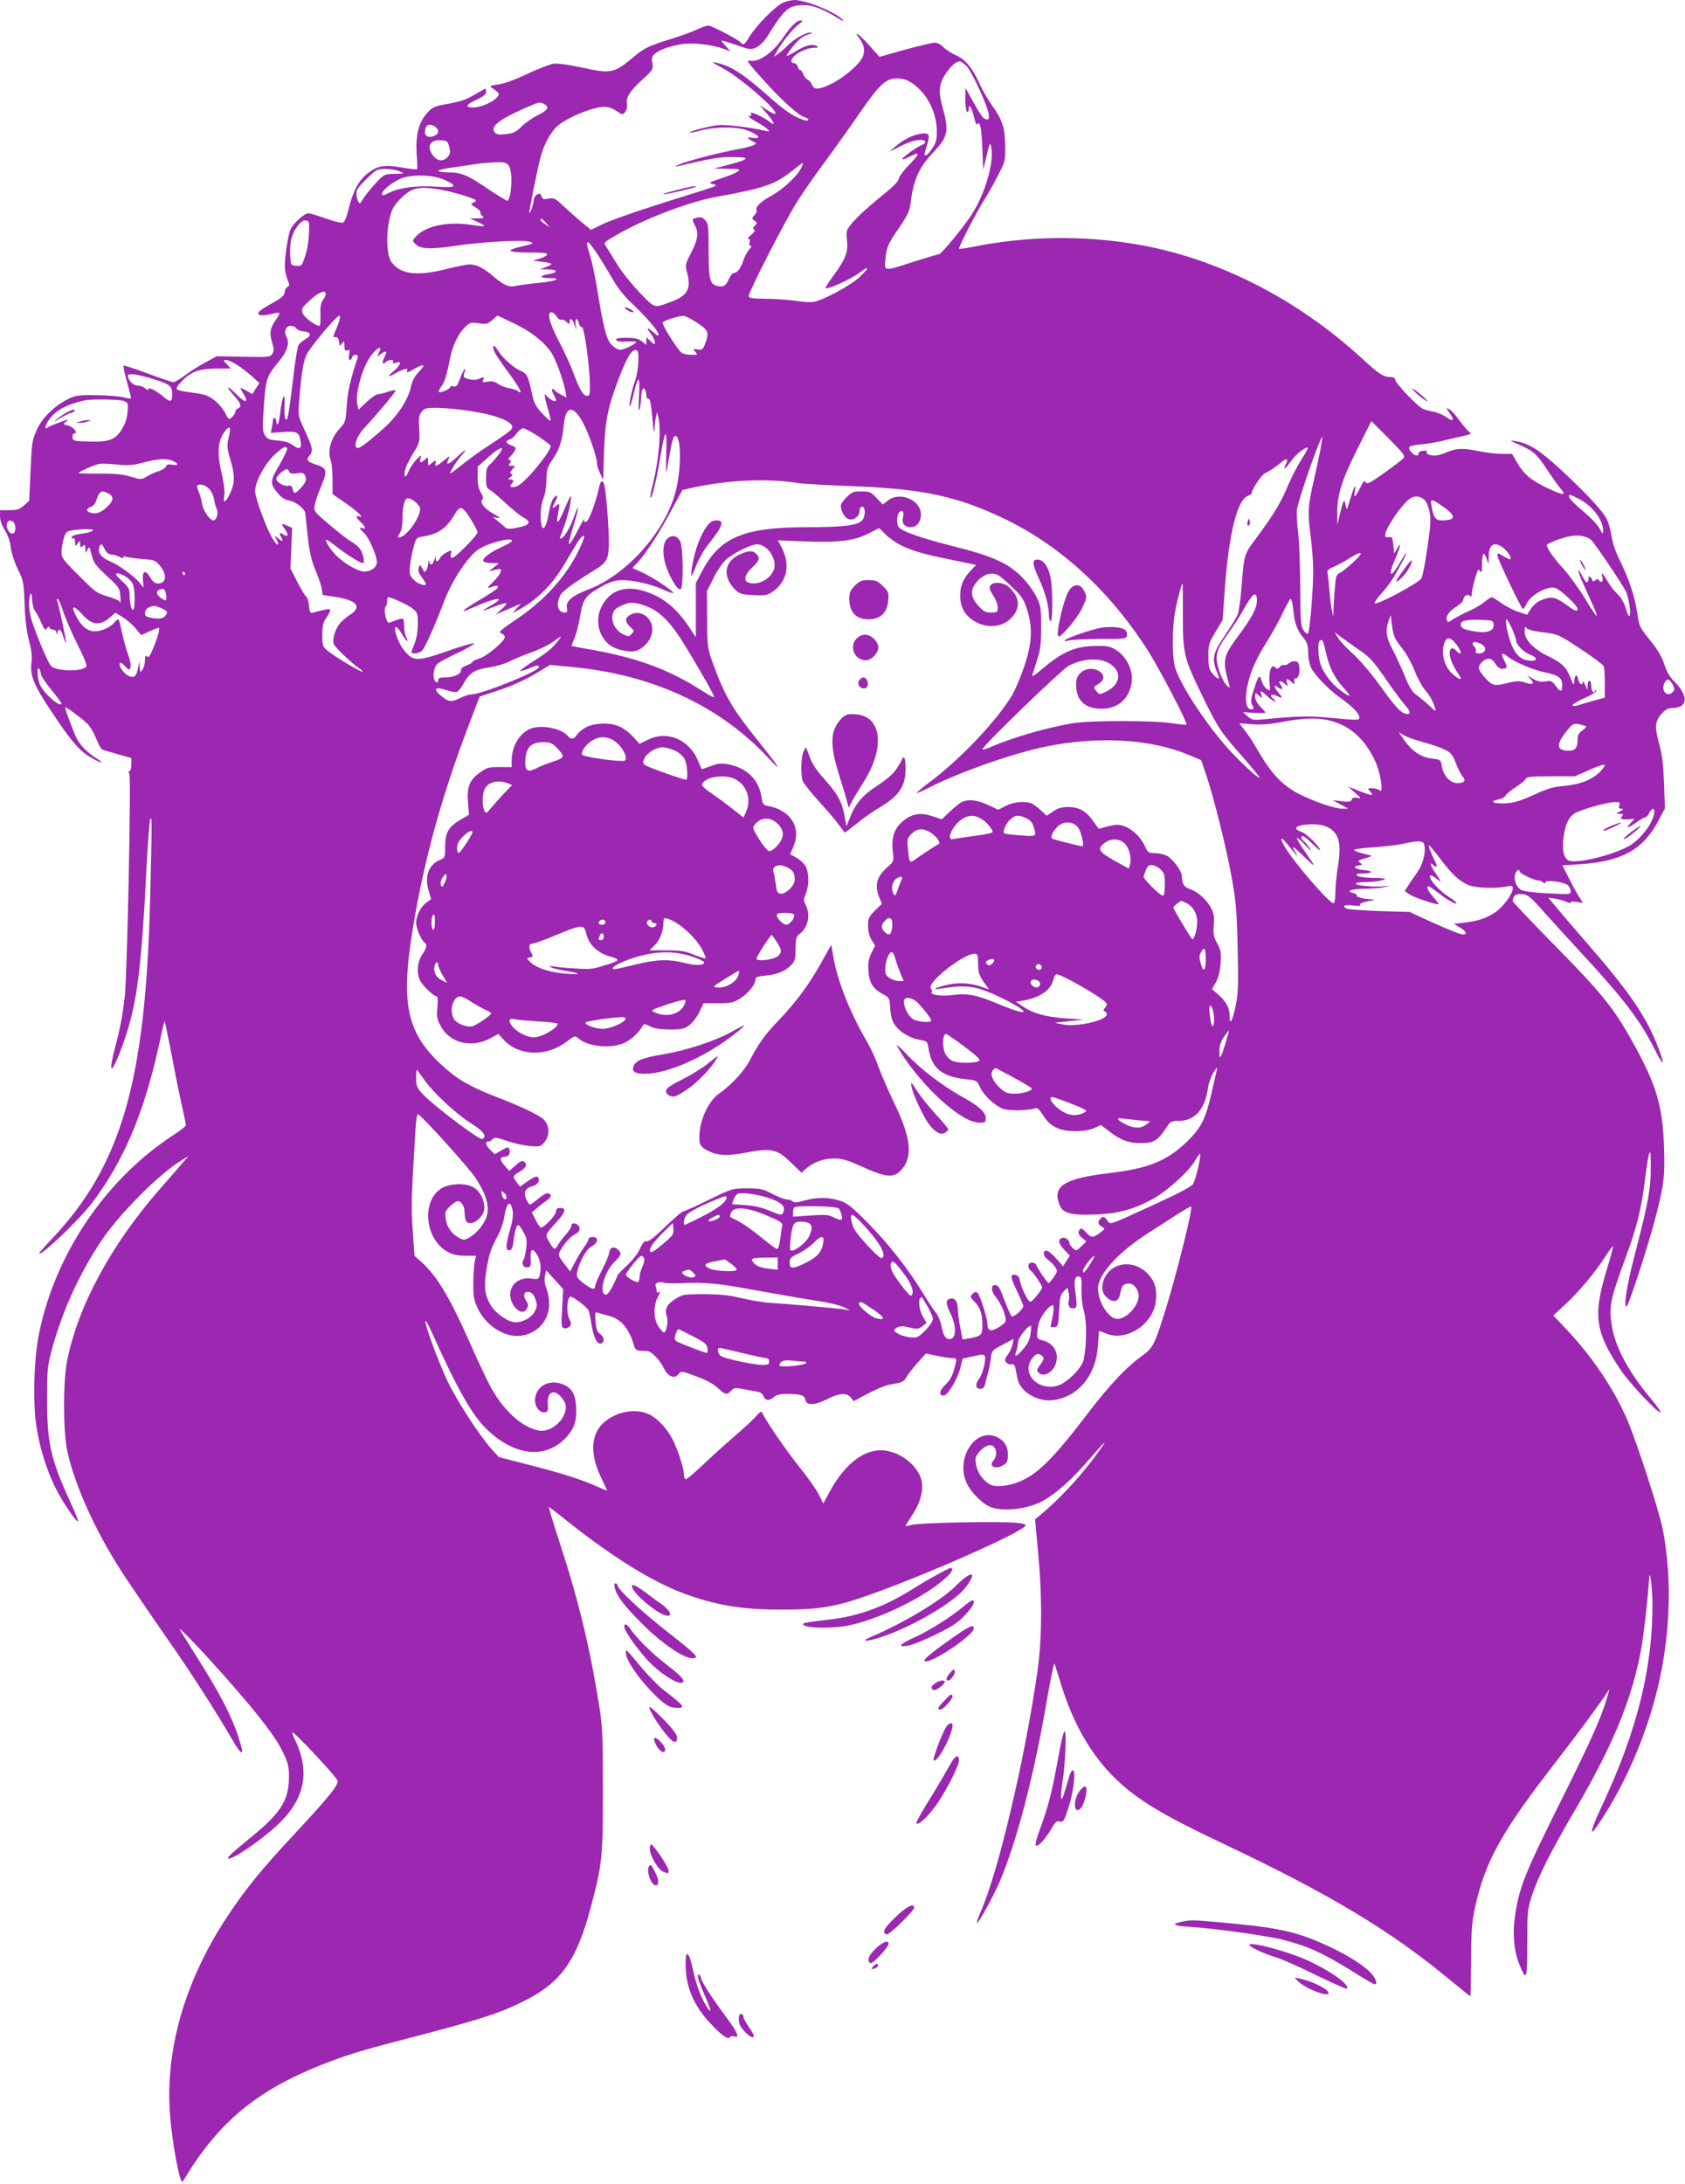 <?xml version="1.0" standalone="no"?>
<!DOCTYPE svg PUBLIC "-//W3C//DTD SVG 20010904//EN"
 "http://www.w3.org/TR/2001/REC-SVG-20010904/DTD/svg10.dtd">
<svg version="1.0" xmlns="http://www.w3.org/2000/svg"
 width="988pt" height="1280pt" viewBox="0 0 988 1280"
 preserveAspectRatio="xMidYMid meet">
<g transform="translate(0,1280) scale(0.1,-0.1)"
fill="#9c27b0" stroke="none">
<path d="M4591 12784 c-43 -18 -160 -137 -196 -198 -27 -46 -39 -54 -50 -37
-9 16 -172 101 -192 101 -11 0 -42 -11 -69 -24 -28 -13 -97 -39 -155 -56 -124
-39 -150 -51 -209 -100 -123 -102 -133 -104 -317 -64 -68 15 -134 23 -156 21
-21 -3 -91 -30 -155 -60 -73 -35 -138 -58 -171 -62 -50 -7 -53 -9 -35 -21 45
-31 46 -35 27 -56 -24 -28 -97 -58 -139 -58 -50 0 -42 18 21 46 39 18 55 31
55 45 0 10 -2 19 -4 19 -3 0 -32 -16 -65 -36 -44 -26 -83 -40 -151 -52 -84
-15 -94 -19 -125 -54 -50 -54 -69 -131 -62 -239 4 -47 5 -88 2 -91 -3 -2 -42
2 -88 10 -102 18 -142 12 -200 -33 -53 -41 -88 -106 -113 -210 -12 -51 -23
-77 -35 -80 -9 -3 -54 8 -100 25 -45 16 -91 30 -101 30 -24 0 -93 -63 -106
-98 -14 -34 -32 -157 -32 -212 0 -22 7 -57 15 -77 14 -33 14 -38 0 -45 -8 -5
-15 -17 -15 -27 0 -22 -21 -40 -88 -76 -29 -16 -57 -34 -63 -42 -18 -21 17
-28 69 -14 25 6 47 10 49 7 3 -3 -4 -18 -16 -35 -37 -52 -43 -81 -26 -136 12
-41 12 -53 1 -70 -12 -18 -22 -19 -170 -16 l-156 3 -67 -37 c-38 -20 -91 -54
-120 -76 -29 -21 -58 -39 -66 -39 -8 0 -76 23 -151 51 -76 28 -140 49 -142 46
-3 -3 7 -46 21 -97 14 -51 25 -94 23 -96 -2 -1 -24 2 -48 8 -25 6 -97 11 -160
12 -108 1 -118 -1 -169 -27 -80 -43 -144 -107 -177 -180 -26 -57 -28 -75 -35
-237 l-8 -175 -30 -27 c-26 -23 -40 -28 -86 -28 l-55 0 0 -37 c0 -23 11 -53
29 -82 18 -30 31 -66 34 -101 4 -32 21 -84 41 -125 33 -67 35 -76 40 -205 3
-91 12 -161 26 -215 14 -52 19 -94 15 -121 -11 -80 10 -135 115 -292 117 -177
166 -234 234 -272 65 -38 85 -39 26 -1 -53 33 -101 85 -117 127 -7 16 -24 60
-38 97 -15 38 -25 70 -23 72 2 2 35 -20 74 -50 68 -51 81 -68 118 -158 8 -20
21 -39 28 -41 7 -3 48 -15 91 -27 l77 -22 0 -38 c0 -22 -5 -39 -11 -39 -8 0
-8 -4 -1 -12 12 -16 -12 -1177 -27 -1313 -14 -115 -25 -176 -57 -297 -31 -118
-29 -154 5 -83 13 28 36 86 51 131 75 222 99 410 131 1044 7 129 16 242 20
250 11 19 10 -16 -1 -470 -26 -1067 -168 -1557 -572 -1987 -43 -45 -78 -85
-78 -88 0 -28 235 196 310 295 185 246 303 523 391 920 16 74 31 140 33 145 1
6 17 -69 36 -165 18 -96 45 -233 61 -305 16 -71 29 -134 29 -140 0 -5 -28 -28
-62 -50 -402 -258 -702 -697 -799 -1169 -31 -149 -38 -418 -14 -556 20 -124
60 -251 111 -352 39 -79 123 -203 131 -194 3 3 -17 53 -45 113 -114 248 -136
344 -136 598 0 182 1 195 31 306 60 218 158 433 286 625 107 161 349 403 479
478 l33 20 -40 -46 c-22 -26 -79 -91 -126 -145 -289 -330 -481 -686 -546
-1010 -24 -120 -23 -415 1 -526 48 -218 177 -497 349 -754 62 -92 169 -249
238 -348 134 -191 281 -420 370 -573 48 -84 69 -108 69 -83 0 6 -11 46 -25 89
-33 104 -110 254 -227 438 -51 82 -102 163 -112 179 -24 40 124 -114 282 -294
180 -204 280 -334 321 -421 31 -66 36 -84 35 -150 -1 -137 -52 -213 -249 -370
-63 -51 -113 -96 -109 -101 12 -20 192 102 295 199 156 147 189 308 99 494
-11 23 -18 43 -17 45 9 8 267 -268 267 -286 0 -29 -58 -100 -243 -299 -201
-215 -292 -326 -399 -487 -258 -386 -376 -804 -339 -1196 11 -124 42 -302 60
-351 8 -22 8 -22 26 8 199 328 422 512 802 663 143 56 230 83 493 151 453 118
559 153 710 231 203 105 293 235 374 541 67 252 71 292 71 683 0 328 -2 373
-23 505 -55 342 -122 618 -232 953 -37 114 -65 207 -62 205 4 -2 47 -34 95
-73 295 -235 538 -383 738 -449 177 -60 315 -80 534 -80 222 0 315 16 517 88
332 118 871 356 909 402 8 9 -5 14 -54 19 -93 10 -576 0 -614 -13 -18 -6 -33
-8 -33 -5 0 3 18 32 39 64 50 75 69 152 52 210 -27 90 -138 169 -236 169 -107
0 -214 -86 -297 -237 l-41 -75 -25 51 c-14 28 -67 104 -119 168 -81 101 -204
283 -216 317 -2 6 -16 -4 -32 -22 -15 -19 -73 -72 -127 -119 -55 -47 -139
-123 -187 -169 -49 -46 -94 -84 -100 -84 -6 0 -11 13 -11 28 0 36 -34 141 -66
205 -33 65 -91 126 -139 148 -81 37 -192 16 -265 -49 -79 -70 -82 -190 -10
-334 16 -34 30 -63 30 -64 0 -2 -29 10 -65 26 -87 39 -220 81 -411 129 l-159
41 -43 47 c-70 78 -201 279 -258 398 -53 111 -139 344 -129 353 2 3 17 -22 31
-54 155 -346 245 -504 333 -586 165 -155 345 -170 463 -40 46 51 61 99 56 178
-5 77 -28 113 -85 133 -79 28 -154 -17 -156 -95 -1 -39 28 -76 57 -72 18 3 21
9 18 46 -6 77 38 96 84 37 21 -28 25 -41 20 -70 -14 -72 -96 -133 -160 -119
-97 21 -198 112 -275 247 -24 43 -83 168 -132 280 -114 257 -190 383 -283 465
l-36 32 -10 147 c-10 140 -8 202 16 591 3 50 9 92 14 92 15 0 293 -307 336
-371 73 -110 91 -187 58 -252 -21 -42 -62 -85 -97 -103 -25 -14 -31 -13 -59 3
-43 25 -69 63 -75 111 -5 36 -2 45 25 72 17 16 37 30 45 30 23 0 41 -29 41
-68 1 -20 5 -43 9 -49 25 -38 107 21 107 77 0 48 -26 98 -62 120 -46 29 -149
25 -196 -9 -115 -82 -87 -302 48 -371 26 -14 59 -20 100 -20 l61 0 -8 -37 c-4
-21 -8 -78 -8 -128 0 -78 4 -97 28 -147 46 -93 141 -158 229 -158 106 1 188
83 188 187 0 30 -7 70 -16 91 -10 24 -13 49 -9 72 l7 35 50 -55 50 -55 -6
-111 c-6 -100 -5 -112 10 -118 10 -4 24 0 32 8 13 13 13 19 -1 48 -18 39 -12
128 9 128 16 0 95 -60 105 -80 4 -8 12 -46 17 -83 12 -76 34 -119 57 -111 22
9 18 39 -7 56 -16 11 -22 27 -26 73 -4 53 -3 58 13 51 10 -3 38 -11 64 -18 71
-17 119 -73 148 -173 7 -24 14 -30 38 -32 17 0 35 -2 42 -2 23 -2 72 -52 93
-96 26 -54 64 -70 89 -38 15 19 17 19 106 -15 59 -22 102 -45 125 -68 41 -39
52 -41 77 -15 16 17 25 18 63 11 25 -5 62 -11 82 -15 24 -4 39 -12 43 -24 9
-29 35 -34 60 -11 16 15 35 20 81 20 79 0 102 -8 106 -34 5 -34 55 -33 127 3
71 37 116 40 140 10 l16 -21 87 46 c47 24 103 48 125 51 74 12 81 15 100 47
11 18 41 56 66 84 l46 51 63 -13 c35 -8 75 -14 91 -14 25 0 27 -3 21 -27 -15
-70 -30 -100 -62 -130 -36 -33 -39 -68 -5 -61 23 4 81 103 95 165 l12 50 63
14 c51 12 63 12 67 2 9 -23 -11 -104 -34 -135 -24 -33 -20 -58 9 -58 14 0 23
9 27 28 3 15 10 42 16 61 6 19 13 57 17 85 6 51 6 51 70 85 l64 34 -6 -32 c-4
-17 -16 -44 -28 -61 -19 -25 -20 -32 -9 -45 8 -9 22 -14 31 -12 13 4 19 -3 23
-24 3 -16 9 -43 12 -60 15 -76 119 -138 210 -125 148 20 251 146 262 322 2 46
6 84 7 84 1 0 20 -7 41 -16 118 -49 276 54 291 190 8 68 -4 113 -43 156 -86
96 -231 73 -266 -42 -13 -45 -2 -78 35 -103 31 -20 55 -10 63 24 12 55 16 61
40 67 31 8 60 -17 69 -56 13 -58 -63 -150 -123 -150 -51 0 -112 95 -114 177
-2 79 114 209 282 318 58 37 140 90 183 118 43 27 79 48 81 46 11 -11 -82
-386 -149 -602 -67 -215 -73 -226 -147 -280 -81 -57 -184 -167 -299 -317 -218
-286 -309 -376 -425 -419 -30 -12 -77 -21 -104 -21 -41 0 -55 5 -84 31 -35 30
-56 79 -56 127 0 30 54 82 85 82 36 0 49 -58 19 -91 -32 -36 20 -54 64 -23 17
11 22 25 22 57 0 49 -19 81 -60 102 -127 66 -251 -119 -181 -270 21 -45 82
-109 124 -131 65 -34 197 -26 297 17 72 32 171 114 262 217 139 158 144 163
102 102 -84 -123 -217 -272 -327 -366 l-58 -49 18 -195 c25 -271 23 -514 -6
-710 -74 -511 -232 -1178 -332 -1397 -15 -35 -24 -63 -20 -63 10 0 92 149 131
238 101 235 204 629 280 1077 21 121 40 213 43 205 3 -8 21 -67 41 -130 70
-226 178 -412 319 -547 128 -123 275 -211 621 -375 635 -300 993 -515 1347
-810 59 -48 109 -88 110 -88 2 0 4 93 5 208 0 174 4 223 22 309 58 270 155
445 472 853 144 186 266 352 307 416 10 16 10 14 3 -11 -37 -134 -89 -252
-294 -663 -195 -392 -228 -475 -252 -636 -17 -113 -7 -215 28 -298 39 -92 43
-80 43 130 0 191 1 200 29 287 35 106 109 253 230 460 232 393 343 655 401
939 20 97 41 273 56 466 3 42 18 -77 18 -151 3 -378 -89 -750 -291 -1182 -72
-153 -84 -204 -31 -126 177 257 319 604 378 924 51 279 53 559 5 809 -22 112
-152 512 -210 647 -77 178 -201 363 -350 522 l-82 87 71 66 c79 73 175 188
235 281 22 35 41 61 44 59 2 -2 -12 -55 -31 -118 -89 -287 -77 -379 76 -608
51 -76 222 -258 233 -247 3 3 -21 38 -55 78 -132 157 -211 304 -231 433 -17
108 -8 151 82 396 65 176 92 284 113 455 22 174 34 208 34 100 2 -149 -11
-222 -99 -560 -43 -167 -62 -294 -42 -281 12 7 117 327 161 491 57 214 64 264
58 439 -8 244 -44 366 -183 617 -110 198 -180 286 -456 566 -136 138 -248 256
-248 261 0 28 14 42 42 42 43 0 58 -11 138 -102 41 -46 142 -157 226 -248 243
-262 342 -392 426 -560 51 -102 63 -100 24 2 -70 187 -170 333 -436 638 -74
85 -152 176 -173 202 l-39 47 39 -6 c21 -3 50 -11 66 -18 15 -8 27 -9 27 -4 0
6 15 7 36 3 l36 -7 -25 40 c-14 21 -41 71 -60 110 l-36 71 107 7 c243 17 367
86 456 255 l38 72 -5 147 c-4 103 -11 168 -26 221 -30 107 -28 142 10 185 22
25 39 35 60 35 98 0 103 70 12 160 -23 24 -42 56 -54 95 -12 40 -37 83 -74
130 -73 90 -73 91 -85 172 -12 88 -51 206 -102 308 -25 49 -43 104 -49 143 -5
35 -18 80 -28 100 -26 50 -121 152 -270 290 -127 117 -187 154 -267 167 -36 5
-35 4 18 -19 87 -37 111 -58 173 -154 32 -48 67 -97 78 -109 35 -39 11 -37
-83 8 -95 45 -138 82 -180 157 l-24 42 -60 0 c-34 0 -92 7 -131 15 -94 20
-134 19 -190 -5 -48 -20 -81 -25 -109 -14 -9 3 -13 10 -10 16 4 5 -6 8 -22 6
-17 -2 -28 -8 -27 -15 4 -19 -22 -16 -40 5 -29 32 -20 40 51 47 37 3 96 13
132 22 36 8 90 21 120 28 42 9 51 14 38 21 -9 5 -35 35 -58 66 -22 32 -50 63
-62 69 -21 11 -21 11 1 -20 31 -44 22 -56 -18 -26 -19 13 -51 27 -70 31 -20 3
-48 10 -64 16 -32 12 -167 153 -167 174 0 8 -10 14 -24 14 -44 0 -69 16 -171
110 -385 353 -856 591 -1327 669 -313 53 -640 47 -951 -15 -43 -9 -81 -14 -83
-11 -6 6 103 218 151 292 19 30 54 92 77 138 42 80 43 85 42 172 -2 107 -16
152 -78 238 -24 34 -55 88 -69 119 -44 98 -84 148 -141 174 -28 12 -62 34 -75
48 -13 15 -34 26 -50 26 -14 0 -93 -19 -175 -41 l-149 -42 -59 66 c-57 64
-101 95 -59 42 29 -37 35 -78 17 -113 -23 -45 -114 -121 -181 -153 -74 -36
-102 -37 -114 -5 -5 13 -17 26 -25 29 -9 4 -21 18 -26 32 -5 14 -14 25 -19 25
-5 0 -11 9 -14 20 -3 11 -12 20 -21 20 -9 0 -16 6 -16 13 0 30 80 77 132 77
28 1 30 2 15 11 -24 14 -66 3 -122 -32 -26 -17 -49 -28 -52 -26 -2 3 15 29 39
58 31 38 55 57 83 66 32 9 35 12 14 12 -27 1 -102 -43 -134 -79 -11 -12 -33
-31 -48 -42 l-29 -21 15 29 c27 50 94 135 128 160 27 20 29 24 13 24 -23 0
-56 -33 -102 -100 -62 -91 -146 -149 -199 -135 -19 4 -1 -21 77 -107 112 -125
213 -216 248 -225 12 -3 22 -9 22 -15 0 -5 -10 -6 -22 -3 -56 17 -109 51 -188
120 -163 145 -230 190 -312 213 -21 6 -38 9 -38 7 0 -2 26 -18 59 -35 102 -55
326 -249 307 -267 -3 -3 -25 7 -48 22 l-43 28 44 -52 c47 -56 50 -74 8 -41
-23 19 -88 50 -102 50 -4 0 -3 -4 0 -10 3 -5 -2 -10 -12 -10 -10 0 7 -14 37
-31 30 -16 62 -37 70 -46 14 -14 12 -15 -10 -10 -86 20 -233 38 -276 34 -55
-6 -177 -37 -170 -44 2 -2 32 3 67 13 91 24 223 22 281 -4 62 -27 73 -46 23
-40 -32 4 -35 2 -20 -9 10 -7 23 -14 29 -16 25 -10 -14 -26 -99 -42 -113 -20
-299 -69 -345 -90 -23 -10 -26 -14 -10 -10 195 46 244 55 318 55 124 0 111
-14 -53 -55 l-50 -13 80 -1 c72 -1 78 -3 61 -16 -10 -8 -49 -24 -85 -36 -86
-28 -92 -32 -56 -39 26 -6 15 -11 -75 -39 -304 -94 -512 -164 -575 -194 l-70
-34 -55 45 c-30 25 -78 68 -107 95 -47 45 -54 49 -86 43 -30 -6 -36 -3 -42 14
-5 16 -10 18 -26 10 -10 -6 -19 -19 -19 -29 0 -22 -21 -84 -26 -78 -4 4 47
257 67 332 19 70 59 143 97 176 43 38 140 84 222 105 61 15 88 10 143 -28 15
-11 20 -10 33 7 9 11 13 31 10 46 -7 38 16 74 90 142 62 57 65 62 59 96 -5 29
-2 41 12 54 27 24 80 44 151 57 69 12 178 1 255 -26 l41 -15 -27 29 c-15 15
-27 31 -27 34 0 2 39 -9 86 -25 83 -29 86 -30 120 -14 23 11 48 38 73 79 93
149 117 168 208 168 50 0 113 -25 194 -75 24 -16 38 -21 31 -12 -36 43 -216
117 -284 117 -18 -1 -48 -7 -67 -16z m1078 -373 c30 -32 120 -227 128 -278 4
-25 2 -33 -9 -33 -21 0 -35 19 -85 109 l-42 76 -1 -67 c0 -37 5 -70 10 -73 6
-3 10 3 10 15 0 38 18 11 31 -46 7 -30 16 -50 19 -43 16 25 25 -20 30 -141 l5
-125 20 83 c18 76 21 80 27 50 18 -89 -36 -275 -116 -398 -48 -74 -177 -230
-190 -230 -6 0 -79 -22 -161 -48 -171 -55 -163 -58 -150 46 5 44 18 71 72 150
61 89 67 103 75 172 15 116 51 194 124 270 91 95 100 129 64 258 -29 103 -26
145 11 204 33 50 63 78 87 78 8 0 26 -13 41 -29z m-321 -98 c87 -59 144 -170
145 -280 1 -50 -4 -69 -26 -102 -15 -23 -32 -41 -37 -41 -13 0 -13 -3 5 58 20
65 14 76 -37 68 -49 -8 -102 -35 -148 -75 l-35 -31 68 35 c67 34 130 45 142
25 3 -6 -5 -14 -20 -20 -30 -12 -114 -72 -115 -83 0 -4 18 2 40 13 69 35 68
24 -5 -52 -30 -31 -55 -66 -55 -76 0 -11 -28 -41 -67 -73 -104 -84 -182 -154
-214 -195 -26 -33 -28 -41 -23 -89 8 -69 -6 -109 -72 -201 -30 -41 -54 -77
-54 -80 0 -18 147 47 206 92 53 41 50 23 -5 -29 -45 -43 -173 -115 -249 -141
-26 -9 -54 -9 -120 0 -48 7 -131 13 -184 13 -80 1 -98 4 -98 16 0 25 215 444
284 553 36 57 110 163 164 235 54 73 142 196 196 275 125 180 159 212 225 212
36 0 58 -7 89 -27z m-2157 -123 c32 -18 22 -36 -37 -65 -31 -15 -74 -45 -95
-66 -32 -32 -48 -40 -92 -45 -42 -5 -55 -3 -67 11 -27 32 27 75 175 140 90 39
89 39 116 25z m-638 -134 c26 -20 21 -43 -12 -54 -37 -13 -56 5 -47 43 7 28
31 32 59 11z m81 -118 c8 -31 6 -41 -9 -58 -25 -28 -60 -25 -84 6 -42 53 -21
97 44 92 37 -3 41 -6 49 -40z m350 -110 c23 -32 17 -180 -7 -205 -3 -3 -53 28
-112 67 -123 84 -158 99 -237 100 -32 0 -58 4 -58 9 0 4 39 14 88 20 48 7 112
16 142 21 30 4 81 8 112 9 48 1 59 -2 72 -21z m1712 -16 c-25 -48 -110 -126
-176 -161 -59 -32 -94 -66 -84 -83 3 -5 -2 -18 -12 -29 -17 -18 -17 -20 0 -32
17 -12 17 -15 2 -30 -12 -11 -13 -18 -4 -23 7 -5 2 -15 -18 -31 -16 -12 -23
-23 -16 -23 9 0 11 -7 7 -20 -4 -13 -2 -20 6 -20 8 0 4 -9 -8 -22 -11 -13 -27
-41 -34 -63 -15 -47 -36 -75 -56 -75 -8 0 -21 -16 -29 -35 -17 -40 -33 -50
-69 -41 -43 11 -50 38 -50 207 0 142 -2 159 -20 178 -14 16 -26 20 -45 16 -34
-9 -34 -9 -16 -44 24 -46 19 -83 -21 -161 -35 -68 -36 -72 -25 -115 26 -98 5
-138 -94 -174 -101 -38 -91 -41 -185 56 -46 48 -106 123 -132 166 -26 43 -54
88 -63 102 -15 23 -15 24 58 66 158 93 426 196 583 224 290 53 349 73 455 158
30 24 56 43 58 42 2 -2 -4 -17 -12 -33z m-2351 -17 c29 -13 29 -13 -30 -14
-59 -1 -62 -2 -106 -48 -25 -27 -56 -64 -69 -83 -13 -19 -25 -37 -27 -40 -8
-9 -23 26 -23 55 0 23 13 42 60 87 57 56 61 58 112 58 29 -1 67 -7 83 -15z
m263 -50 c80 -37 68 -47 -51 -39 -116 8 -218 -6 -278 -37 -31 -16 -39 -17 -39
-5 0 19 55 64 105 87 63 29 195 26 263 -6z m-29 -56 c36 -5 100 -22 144 -36
73 -24 77 -27 57 -38 -23 -12 -23 -12 9 -31 17 -10 30 -23 28 -29 -2 -5 3 -15
12 -22 13 -10 8 -12 -29 -13 l-45 0 44 -20 c24 -11 42 -22 40 -25 -3 -2 -36 1
-74 7 -139 21 -267 -5 -325 -67 -22 -24 -23 -26 -5 -44 27 -31 88 -34 240 -11
163 24 399 36 435 22 22 -8 16 -11 -53 -27 -99 -24 -83 -35 51 -35 78 0 103
-3 100 -12 -3 -7 -22 -18 -44 -24 l-39 -11 58 -8 c62 -8 64 -13 14 -32 l-32
-11 48 -1 c57 -1 62 -18 7 -27 -60 -10 -59 -24 2 -24 82 -1 37 -19 -74 -29
-51 -5 -105 -13 -120 -16 -42 -11 -71 1 -130 51 -59 52 -103 74 -145 74 -16 0
-73 -11 -128 -25 -178 -46 -275 -34 -329 38 -38 51 -32 236 9 318 19 35 74 89
110 105 37 16 80 17 164 3z m622 -195 l24 -27 -27 18 c-16 9 -28 21 -28 26 0
14 5 11 31 -17z m-1389 -53 c-2 -64 -13 -122 -34 -174 -9 -24 -16 -28 -42 -25
-30 3 -31 5 -34 53 -5 78 6 130 39 175 22 30 36 40 52 38 20 -3 22 -8 19 -67z
m1696 -138 c27 -43 68 -110 90 -148 22 -39 66 -95 99 -125 87 -82 163 -169
163 -187 0 -14 -3 -14 -22 4 -41 36 -52 37 -25 1 15 -19 27 -43 27 -53 0 -17
-3 -16 -25 5 l-25 23 0 -22 0 -22 -26 20 c-21 16 -41 21 -91 21 -47 0 -63 -3
-60 -12 3 -9 22 -12 61 -10 31 2 56 1 56 -2 0 -11 -70 -46 -92 -46 -14 0 -36
13 -52 29 -31 32 -48 100 -86 337 -11 66 -29 150 -40 185 -22 73 -23 79 -11
79 5 0 31 -35 59 -77z m-1598 -226 c0 -7 -7 -23 -17 -36 -12 -17 -16 -42 -14
-87 1 -35 -1 -64 -6 -64 -25 1 -89 49 -98 74 -9 27 -6 32 43 77 51 47 92 63
92 36z m1354 -132 c9 -14 21 -23 27 -19 6 3 19 -2 30 -12 17 -16 19 -16 19 -1
0 28 16 19 28 -15 l12 -33 -5 33 c-5 38 10 44 19 7 4 -14 12 -24 18 -22 14 2
46 -230 47 -340 1 -54 -2 -63 -17 -63 -22 0 -44 36 -81 138 -17 44 -55 128
-86 186 -54 105 -70 166 -41 166 7 0 21 -11 30 -25z m-1274 -22 c-4 -16 -15
-44 -24 -64 -14 -34 -14 -37 2 -35 12 1 18 -8 20 -27 3 -27 4 -28 17 -10 13
17 14 15 15 -14 0 -26 3 -31 17 -26 14 5 15 1 10 -25 -7 -32 6 -45 17 -17 8
22 40 20 33 -2 -44 -132 -59 -201 -64 -282 -6 -93 -7 -96 -44 -136 -48 -52
-69 -128 -51 -179 7 -18 12 -71 12 -117 l0 -85 68 -47 c74 -50 122 -96 90 -84
-25 9 -22 -6 7 -33 28 -26 33 -45 10 -36 -22 8 -18 -2 9 -27 28 -25 76 -134
76 -171 0 -31 -34 -56 -75 -56 -33 0 -110 43 -158 89 -32 29 -72 90 -65 97 3
2 22 -10 44 -27 56 -46 155 -109 169 -109 10 0 11 10 5 35 -10 44 -23 61 -74
93 -22 13 -79 58 -128 100 -88 74 -89 77 -83 111 4 20 18 63 32 96 46 109 43
121 -29 144 -47 15 -55 27 -34 50 24 26 20 45 -25 144 -41 88 -42 91 -35 171
12 160 23 232 43 276 20 44 176 230 193 230 5 0 5 -12 0 -27z m1023 -18 c99
-47 175 -106 220 -172 25 -37 70 -159 83 -228 l6 -35 -33 17 c-19 10 -35 21
-37 26 -2 4 -8 7 -13 7 -5 0 -3 -13 6 -30 8 -16 15 -31 15 -35 0 -12 -25 -4
-46 16 l-21 20 4 -28 c3 -15 12 -50 20 -76 8 -27 13 -50 11 -53 -3 -2 -25 17
-49 43 -36 38 -47 60 -58 108 -23 110 -31 126 -67 141 -43 18 -107 75 -136
122 -23 37 -35 32 -19 -9 5 -13 41 -67 80 -119 65 -87 92 -139 59 -113 -7 6
-31 14 -53 18 -21 3 -51 15 -66 26 -20 14 -36 17 -60 12 -27 -5 -31 -4 -26 10
8 20 5 20 -26 6 -15 -7 -35 -7 -58 -1 -35 9 -36 12 -23 47 4 13 4 17 -3 10 -5
-5 -18 -32 -27 -58 -15 -39 -21 -47 -37 -42 -10 4 -19 2 -19 -3 0 -12 -58 -37
-66 -29 -4 3 3 17 13 31 20 25 31 61 53 171 15 73 48 140 88 179 28 26 34 28
80 21 44 -6 52 -4 78 19 16 14 30 26 31 26 1 0 45 -20 96 -45z m1075 3 c69
-46 72 -56 43 -132 -10 -24 -16 -28 -41 -24 -28 4 -29 4 -13 -14 15 -17 14
-18 -21 -18 -21 0 -46 5 -56 10 -23 12 -122 169 -114 181 6 10 91 37 119 38
11 1 48 -18 83 -41z m-2351 -32 c4 -8 23 -16 42 -18 45 -4 50 -24 13 -45 -16
-9 -35 -25 -41 -35 -6 -9 -17 -75 -26 -145 -27 -230 -37 -293 -46 -293 -10 0
-14 41 -10 105 3 67 -17 19 -25 -58 -4 -37 -11 -70 -15 -73 -5 -3 -9 4 -9 15
0 12 -4 21 -10 21 -5 0 -10 -6 -10 -14 0 -7 -3 -27 -6 -43 l-6 -30 74 5 c82 5
91 0 101 -55 8 -43 -8 -51 -46 -22 -22 16 -50 24 -89 27 -48 4 -60 8 -74 30
-15 23 -16 41 -7 172 12 162 16 174 87 260 50 60 66 108 46 145 -17 32 -4 65
25 65 13 0 28 -6 32 -14z m493 -122 c0 -3 -5 -15 -11 -26 -11 -20 -10 -20 12
-4 35 24 41 20 24 -15 -17 -33 -13 -51 7 -31 16 16 52 16 42 1 -5 -9 1 -10 20
-5 25 6 26 5 17 -13 -6 -11 -22 -28 -36 -39 -35 -28 -31 -35 8 -13 17 11 43
22 56 26 20 6 23 4 18 -9 -5 -13 3 -11 37 9 62 36 76 31 34 -12 -26 -27 -40
-53 -48 -88 -17 -79 -80 -175 -162 -247 -105 -93 -147 -123 -158 -112 -17 17
8 76 48 118 63 66 182 208 182 217 0 4 -19 2 -41 -6 -23 -8 -50 -15 -61 -15
-10 0 -41 -20 -68 -46 l-48 -45 -7 30 c-14 66 33 230 86 294 27 33 49 47 49
31z m1513 -74 c-2 -36 -9 -83 -17 -105 -20 -56 -39 -142 -34 -156 2 -7 12 25
23 70 27 118 39 114 32 -10 -4 -62 -3 -94 3 -79 4 14 8 42 9 62 1 50 11 74 22
56 5 -7 9 -23 9 -35 0 -13 5 -22 13 -20 8 1 15 -30 22 -113 7 -79 11 -99 13
-65 1 28 5 61 9 75 l6 25 7 -30 c19 -77 3 -258 -36 -409 -8 -32 -13 -60 -10
-63 8 -8 36 104 56 229 30 179 41 189 37 33 -2 -71 -2 -123 0 -115 2 8 11 60
21 115 13 74 21 100 32 100 36 0 36 -204 -1 -335 -64 -233 -287 -480 -509
-565 -95 -36 -134 -69 -126 -107 4 -22 2 -28 -12 -28 -41 0 -54 47 -27 100 13
26 72 69 211 155 63 39 74 63 74 160 0 85 -16 292 -26 331 -8 32 -22 30 -29
-3 -20 -94 -62 -208 -78 -211 -12 -3 -15 1 -11 15 3 10 -11 -13 -31 -52 -66
-126 -75 -125 -35 5 33 103 40 156 10 72 -24 -68 -59 -130 -78 -137 -11 -4
-12 -1 -6 12 24 57 55 159 59 200 6 54 5 52 -43 -59 -29 -68 -43 -75 -31 -15
13 67 12 73 -11 52 -24 -22 -25 -14 -4 26 18 37 14 46 -10 20 -9 -10 -21 -47
-27 -81 -19 -119 -49 -129 -49 -17 0 32 7 74 16 95 10 21 17 67 18 107 1 63 5
76 38 125 39 57 54 106 64 201 15 156 94 97 169 -125 14 -41 25 -85 25 -98 0
-14 8 -42 19 -63 l18 -38 5 169 c6 177 21 253 85 422 46 123 77 175 102 170
13 -3 16 -16 14 -68z m-2352 -19 c24 -15 63 -46 87 -67 l43 -39 -21 -32 -20
-33 -35 20 c-19 11 -35 18 -35 15 0 -2 9 -20 21 -39 29 -50 5 -48 -46 4 -54
55 -67 51 -16 -5 43 -47 51 -69 26 -79 -8 -3 -15 -12 -15 -19 0 -8 -9 -22 -19
-31 -19 -17 -20 -17 -40 22 -22 43 -70 88 -110 104 -14 6 -57 14 -94 18 -38 4
-74 13 -79 18 -7 7 4 24 35 55 54 52 101 67 208 67 l72 0 -23 25 c-22 24 -22
25 -4 25 11 0 40 -13 65 -29z m-491 -83 c95 -29 110 -41 110 -88 0 -47 -11
-50 -52 -15 -43 36 -88 59 -88 44 0 -8 -7 -6 -18 4 -10 10 -30 17 -45 17 -26
0 -57 31 -57 58 0 17 52 10 150 -20z m-174 -128 c25 -10 26 -13 22 -65 -3 -37
-14 -69 -34 -102 -38 -61 -75 -75 -198 -71 -85 3 -89 4 -91 26 -1 12 4 22 12
22 25 0 -10 41 -41 47 -27 6 -28 7 -11 20 11 7 17 13 14 13 -10 0 -109 -37
-116 -43 -17 -17 -22 -4 -9 21 35 67 103 109 221 135 40 9 204 7 231 -3z
m2004 -55 c186 -25 301 -73 268 -112 -7 -9 -62 -49 -123 -88 -60 -39 -138 -95
-172 -124 -35 -28 -63 -49 -63 -46 0 15 35 70 68 108 40 45 20 34 -40 -22 -40
-37 -57 -37 -37 0 10 19 6 18 -27 -9 -42 -35 -59 -41 -50 -17 7 20 -3 19 -26
-2 -17 -15 -18 -15 -18 12 0 27 -1 27 -18 12 -25 -23 -35 -21 -26 6 6 22 6 22
-21 -3 -15 -14 -37 -45 -48 -70 -15 -33 -21 -40 -24 -27 -6 24 11 67 55 139
33 55 34 61 30 133 -4 65 -2 80 14 101 17 21 27 24 86 24 37 0 114 -7 172 -15z
m5500 -280 c-7 -8 -57 -47 -112 -86 -76 -55 -102 -68 -109 -58 -10 16 -11 15
-38 -38 -25 -50 -36 -55 -27 -13 10 54 -3 32 -26 -42 -21 -71 -22 -72 -28 -38
-8 41 -13 32 -34 -55 l-14 -60 -1 58 c-2 111 24 198 115 380 l85 169 101 -101
c84 -85 99 -103 88 -116z m-6890 116 c-10 -42 -9 -58 9 -119 29 -95 29 -142 1
-202 -28 -59 -44 -65 -35 -12 4 23 -2 68 -14 122 -32 131 -24 207 27 263 22
25 27 7 12 -52z m1816 12 c40 -27 73 -52 73 -56 3 -31 -142 -208 -191 -233
-31 -16 -58 -10 -39 9 16 16 13 27 -6 27 -17 1 -17 1 0 14 13 10 15 15 5 19
-10 3 -8 9 6 26 19 21 19 21 -4 21 -18 0 -20 3 -11 14 9 11 9 15 -1 19 -10 5
-10 9 2 19 8 7 20 23 27 35 11 19 9 22 -17 32 -35 12 -39 27 -10 36 11 3 29
19 40 36 12 16 29 29 38 29 8 0 48 -21 88 -47z m4587 -75 c-8 -40 -25 -120
-38 -178 -36 -153 -38 -192 -21 -325 9 -65 16 -160 16 -210 0 -112 -20 -357
-31 -369 -4 -4 -15 5 -26 20 -16 25 -18 52 -19 249 0 121 -6 265 -12 320 -7
55 -10 118 -7 140 10 64 136 425 149 425 1 0 -4 -33 -11 -72z m-6059 4 c3 -5
-18 -48 -45 -96 -57 -97 -58 -109 -9 -168 22 -26 41 -38 70 -43 35 -6 90 -50
90 -73 0 -4 7 -64 14 -133 11 -97 22 -143 45 -199 17 -40 34 -89 37 -110 l6
-37 76 -12 c126 -19 157 -59 83 -105 -21 -14 -48 -37 -60 -52 -28 -35 -45 -99
-32 -122 12 -22 107 -112 144 -137 15 -10 26 -20 23 -22 -6 -6 -166 90 -206
124 -28 23 -30 30 -30 92 0 55 4 73 26 104 14 21 23 41 20 45 -4 3 -26 1 -51
-6 -24 -6 -50 -13 -57 -14 -9 -2 -14 11 -16 41 -2 25 -9 50 -17 55 -8 6 -31
45 -53 88 l-39 76 5 119 5 119 -27 12 c-38 17 -40 16 -16 -19 25 -34 19 -50
-10 -31 -23 14 -25 9 -10 -19 13 -24 3 -25 -23 -1 -19 16 -20 16 -8 -5 21 -41
11 -48 -15 -9 -36 52 -107 243 -108 287 -1 53 55 158 113 213 50 46 65 54 75
38z m1237 -40 c-16 -20 -38 -46 -50 -56 -17 -15 -21 -31 -21 -77 0 -50 3 -60
22 -70 12 -7 54 -42 93 -78 39 -36 85 -74 103 -83 47 -25 41 -44 -18 -57 -68
-15 -77 -14 -98 7 -9 9 -29 25 -42 35 -24 18 -24 18 -2 13 32 -6 28 -1 -23 28
-49 29 -73 62 -57 78 7 7 4 21 -9 42 -13 22 -19 49 -18 91 l0 60 65 58 c71 63
102 68 55 9z m4710 -25 c-23 -36 -57 -102 -77 -148 -41 -101 -84 -172 -180
-302 -80 -107 -79 -102 -94 -295 -5 -72 -16 -147 -23 -165 -8 -17 -39 -69 -70
-114 -81 -119 -85 -144 -42 -246 11 -26 -16 -12 -40 21 -16 21 -20 43 -20 97
0 65 3 76 42 141 l42 70 11 160 c24 344 74 548 140 569 11 3 20 12 20 18 1 21
60 108 78 114 20 8 68 40 99 67 27 23 39 16 23 -14 -21 -40 -4 -30 28 15 29
42 90 90 100 80 3 -2 -14 -33 -37 -68z m-6616 -9 c34 -15 32 -29 -5 -22 -22 5
-31 2 -36 -9 -3 -9 -22 -21 -42 -28 -21 -6 -52 -20 -70 -31 -33 -20 -34 -20
-95 -2 -46 14 -93 19 -184 18 -68 0 -123 1 -123 3 0 8 103 53 127 55 15 2 62
-1 103 -5 61 -6 89 -4 150 12 87 23 139 26 175 9z m681 -63 c5 -11 16 -13 44
-9 31 5 40 3 48 -12 12 -24 6 -42 -26 -76 -32 -34 -38 -35 -46 -4 -4 18 -11
23 -26 19 -24 -6 -70 21 -70 42 0 14 46 55 62 55 5 0 11 -7 14 -15z m2983 -66
c31 -5 171 -13 311 -18 421 -16 619 -58 898 -191 332 -159 623 -427 847 -780
68 -108 230 -419 222 -427 -3 -2 -41 1 -84 8 -104 17 -485 17 -583 0 -158 -27
-355 -84 -482 -140 -27 -11 -48 -17 -48 -13 0 19 468 471 508 491 95 48 201
48 257 -2 55 -48 37 -115 -42 -152 -36 -17 -37 -17 -55 5 -18 23 -18 23 12 41
36 22 39 52 8 73 -34 24 -85 20 -113 -9 -19 -18 -25 -35 -25 -69 0 -92 53
-141 151 -140 96 1 162 60 175 157 9 65 -29 146 -87 184 -37 24 -51 28 -118
27 -126 0 -202 -33 -331 -144 -37 -31 -51 -38 -47 -25 4 11 17 52 29 90 19 57
23 93 23 190 0 112 -2 124 -29 179 -16 32 -54 84 -85 115 -82 82 -174 123
-408 181 -185 47 -299 87 -315 113 -13 20 -9 74 6 86 19 16 29 -1 20 -34 -8
-33 11 -55 47 -55 34 0 59 32 59 75 -1 85 -125 137 -194 81 l-30 -23 -36 38
c-34 36 -41 39 -89 39 -47 0 -57 -4 -87 -34 -19 -19 -34 -41 -34 -49 0 -29 19
-66 40 -77 29 -16 70 11 70 45 0 16 6 25 15 25 22 0 20 -63 -3 -83 -30 -27
-114 -37 -321 -37 -369 0 -510 -59 -614 -257 l-37 -71 0 -158 0 -159 -36 55
c-74 112 -151 176 -252 211 -121 42 -215 12 -264 -85 -38 -75 -23 -163 39
-220 31 -29 111 -51 156 -42 42 9 85 52 98 98 24 90 -69 161 -138 106 -20 -16
-15 -37 12 -62 24 -22 24 -25 10 -40 -20 -19 -19 -19 -54 -2 -52 27 -76 90
-51 136 5 10 30 26 55 35 38 15 52 16 92 6 104 -26 172 -87 265 -237 91 -148
180 -305 175 -310 -3 -3 -36 15 -73 39 -188 121 -376 191 -639 238 -66 11
-121 22 -123 23 -1 2 6 23 17 47 10 24 24 78 31 119 15 94 29 120 77 152 75
49 121 68 170 68 68 0 175 -25 240 -55 31 -14 58 -23 60 -21 8 8 -124 96 -182
121 l-57 26 37 40 c50 56 125 173 196 306 l60 111 47 11 c216 48 446 59 631
30z m-3454 -33 c13 -13 27 -41 30 -62 4 -22 11 -49 17 -60 10 -22 -3 -64 -20
-64 -22 0 -62 59 -68 100 -4 25 -13 57 -20 71 -7 15 -10 29 -7 33 13 13 45 5
68 -18z m-590 -28 c34 -15 32 -44 -6 -78 -36 -34 -62 -44 -95 -36 -31 8 -31
24 0 36 14 5 26 20 31 37 7 30 23 53 36 53 4 0 20 -5 34 -12z m8623 -32 c80
-41 143 -124 142 -188 -1 -20 -4 -18 -20 13 -10 20 -47 60 -82 89 -70 60 -98
88 -98 101 0 13 6 12 58 -15z m-911 -1 c14 -10 26 -35 34 -69 10 -47 9 -77
-11 -213 -12 -87 -28 -169 -35 -182 -14 -28 -275 -166 -275 -146 0 7 19 34 43
60 45 52 69 87 117 178 39 73 32 75 -10 2 -56 -98 -75 -88 -31 15 34 78 40
113 13 65 l-17 -30 -5 50 c-5 45 -7 50 -29 47 -20 -2 -22 1 -17 24 9 34 65
122 112 173 40 45 73 52 111 26z m-5919 -11 c12 -8 26 -24 32 -34 21 -39 -74
-180 -121 -180 -7 0 -6 9 5 25 11 16 16 46 16 89 0 71 13 116 33 116 7 0 23
-7 35 -16z m6041 -39 c71 -51 66 -75 -15 -75 -37 0 -50 18 -61 89 -7 41 1 40
76 -14z m-5705 -74 c20 -32 36 -64 36 -71 0 -17 -131 -150 -148 -150 -10 0
-12 7 -8 24 6 24 6 24 -24 9 -17 -8 -35 -23 -40 -34 -14 -26 -29 -24 -24 4 2
12 -1 7 -8 -10 -12 -36 -24 -42 -31 -15 -3 11 -5 9 -6 -8 -1 -26 -17 -58 -24
-50 -2 3 -9 14 -14 24 -10 18 -11 18 -18 -3 -5 -16 1 -32 20 -57 15 -19 25
-37 22 -40 -11 -11 -59 10 -78 35 -18 22 -20 34 -14 81 3 30 13 78 21 107 13
49 17 53 52 58 94 16 139 47 189 132 31 53 46 48 97 -36z m-2690 -7 c18 -7 22
-59 6 -69 -25 -16 -55 47 -33 68 8 8 8 8 27 1z m5203 -137 c67 -34 129 -52
273 -82 69 -14 136 -28 149 -31 l24 -5 -30 -32 c-45 -47 -63 -90 -63 -147 0
-79 37 -133 112 -165 78 -32 161 -10 206 55 35 53 25 106 -32 159 -31 29 -93
34 -109 9 -8 -13 -5 -25 16 -57 15 -22 27 -54 27 -71 0 -28 -2 -30 -39 -30
-32 0 -44 6 -75 40 -47 52 -49 95 -5 144 35 40 84 55 120 36 13 -7 52 -40 87
-74 54 -52 66 -71 85 -131 33 -107 29 -193 -18 -333 -21 -62 -54 -140 -74
-172 -88 -145 -293 -362 -468 -495 -51 -38 -90 -71 -89 -73 2 -2 39 14 82 36
179 90 485 197 675 236 307 63 616 45 838 -48 l74 -31 29 -85 c45 -132 124
-449 153 -620 23 -130 28 -195 32 -404 5 -213 3 -260 -12 -332 -19 -91 -35
-118 -35 -59 0 47 -20 84 -66 125 l-38 33 23 39 c15 27 24 62 28 111 4 63 2
78 -20 118 -22 40 -24 56 -20 106 4 47 1 67 -15 99 -25 50 -79 98 -125 113
-35 12 -47 31 -47 77 0 29 -54 100 -89 119 -17 8 -48 15 -70 15 -37 0 -41 3
-59 43 -24 52 -76 101 -124 116 -29 10 -48 9 -91 -2 l-55 -15 -31 44 c-42 60
-84 84 -147 84 -39 0 -61 -6 -89 -26 l-38 -25 -31 29 c-17 16 -41 35 -53 41
-36 18 -106 13 -155 -12 l-45 -23 -59 28 c-67 32 -128 36 -164 12 -14 -10 -44
-35 -67 -57 l-41 -39 -48 16 c-82 28 -131 18 -192 -38 -40 -38 -56 -91 -47
-167 7 -57 6 -58 -30 -90 -65 -57 -78 -105 -50 -177 l16 -39 -41 -40 c-36 -36
-40 -46 -40 -89 0 -32 7 -61 20 -82 l21 -34 -22 -45 c-17 -35 -20 -57 -17
-104 5 -70 27 -105 84 -135 34 -18 39 -25 42 -60 4 -74 13 -104 39 -134 31
-37 87 -67 141 -76 39 -6 40 -8 47 -52 17 -112 79 -162 216 -177 66 -7 67 -8
85 -46 22 -50 90 -113 139 -129 37 -12 150 -9 186 5 11 4 24 -8 46 -43 40 -65
97 -92 190 -92 43 0 83 7 108 18 l40 18 45 -34 c68 -53 117 -72 185 -72 77 0
102 14 145 78 32 49 36 52 78 52 99 0 159 68 176 200 4 25 18 63 32 85 19 30
24 34 19 15 -3 -14 -17 -74 -31 -135 -35 -154 -61 -205 -143 -285 -119 -115
-225 -158 -459 -186 -265 -31 -335 -77 -288 -189 20 -47 68 -59 216 -53 134 6
232 34 343 99 83 49 199 156 234 216 14 24 27 42 29 40 9 -9 -27 -161 -42
-178 -19 -21 -98 -61 -294 -150 -205 -93 -188 -88 -210 -59 -15 20 -20 22 -34
11 -22 -18 -20 -38 5 -51 20 -11 20 -12 -12 -36 -41 -30 -50 -30 -79 1 -28 30
-36 31 -45 8 -4 -12 2 -24 20 -38 l25 -21 -30 -29 c-29 -28 -30 -28 -50 -10
-11 10 -20 24 -20 30 0 19 -26 36 -44 29 -25 -9 -19 -35 15 -70 l32 -33 -20
-31 -20 -32 -40 46 c-22 25 -48 46 -57 46 -25 0 -19 -36 9 -54 14 -9 32 -28
41 -41 16 -24 15 -27 -7 -60 -13 -19 -27 -35 -30 -35 -7 0 -61 77 -71 103 -10
24 -48 22 -48 -2 0 -11 5 -23 11 -26 17 -11 69 -87 69 -101 0 -14 -57 -84 -69
-84 -12 0 -50 75 -59 116 -6 30 -13 40 -30 42 -31 5 -28 -13 13 -99 19 -41 35
-78 35 -84 0 -19 -59 -70 -69 -59 -5 5 -21 41 -36 79 -34 90 -39 99 -57 103
-27 5 -30 -29 -5 -62 32 -41 53 -84 61 -123 7 -29 4 -34 -33 -59 -47 -31 -71
-26 -71 13 0 35 -43 170 -58 185 -9 9 -16 8 -29 -5 -16 -16 -15 -18 9 -44 36
-37 48 -73 48 -139 0 -60 -5 -65 -82 -79 l-34 -6 -13 68 c-8 37 -14 88 -15
112 -1 47 -20 69 -50 58 -22 -9 -20 -32 10 -92 32 -67 31 -138 -2 -143 -28 -4
-42 16 -54 76 -5 28 -19 62 -31 76 -12 14 -45 64 -73 110 -87 144 -206 296
-327 418 -101 102 -123 118 -169 132 -68 20 -129 20 -202 0 -45 -13 -62 -14
-71 -5 -6 6 -21 11 -34 11 -12 0 -51 15 -85 33 -56 29 -70 32 -147 32 -86 0
-86 0 -225 -67 -76 -38 -144 -68 -150 -68 -7 0 -54 -41 -105 -90 -63 -61 -99
-89 -110 -85 -12 3 -22 -8 -39 -44 -13 -29 -45 -70 -77 -99 -30 -28 -55 -54
-55 -58 0 -4 -12 -31 -27 -61 -18 -34 -33 -53 -43 -51 -40 8 -7 132 51 190 44
44 46 50 23 73 -23 23 -48 15 -52 -17 -2 -15 -21 -61 -43 -103 -21 -42 -39
-82 -39 -90 0 -27 -18 -24 -65 11 -42 33 -46 39 -41 67 13 62 53 135 85 152
39 20 43 55 6 55 -14 0 -25 -6 -25 -14 0 -7 -10 -26 -22 -41 -12 -15 -36 -55
-54 -88 l-31 -59 -36 47 c-31 40 -35 50 -25 69 22 43 60 86 89 102 22 11 29
21 27 37 -4 26 -48 38 -48 13 0 -9 -15 -33 -34 -53 -18 -21 -38 -48 -45 -60
-16 -32 -24 -29 -50 17 -26 46 -27 41 46 122 49 54 55 78 18 78 -18 0 -25 -5
-25 -20 0 -23 -77 -103 -91 -94 -5 3 -19 24 -30 47 l-21 41 30 25 c17 15 42
34 56 44 29 20 33 35 11 43 -8 4 -32 -9 -57 -30 -23 -20 -46 -36 -50 -36 -5 0
-15 15 -23 32 -17 41 -5 65 38 76 32 8 47 36 29 54 -6 6 -26 -2 -56 -24 l-47
-33 -19 25 c-26 34 -25 38 14 61 40 24 50 43 31 59 -12 10 -22 6 -52 -20 l-37
-33 -28 32 c-30 34 -29 51 3 51 22 0 34 22 25 45 -5 14 -11 13 -45 -7 l-40
-23 -25 24 c-28 27 -34 51 -12 51 7 0 19 6 25 14 10 12 22 10 81 -10 39 -14
99 -27 134 -31 56 -5 65 -3 83 16 39 42 38 106 -3 143 -28 25 -142 79 -279
131 -155 60 -232 106 -322 191 -199 187 -234 357 -163 791 64 395 168 774 325
1186 l67 176 113 38 c72 23 149 58 207 92 l93 56 125 -12 c469 -43 866 -225
1150 -528 92 -99 75 -68 -45 82 -161 200 -204 272 -276 470 -31 87 -32 95 -33
255 l-1 165 39 78 c21 42 54 91 74 108 42 37 147 89 180 89 50 0 102 -60 104
-120 2 -68 -90 -129 -156 -104 -28 11 -18 49 24 88 44 40 48 56 24 80 -21 21
-46 20 -100 -5 -90 -43 -99 -134 -19 -209 23 -21 38 -25 103 -28 68 -3 81 -1
112 20 83 56 105 155 56 253 l-25 48 152 -6 c202 -8 294 3 377 45 l65 33 37
-37 c21 -21 59 -48 85 -61z m-4731 84 c-4 -5 -25 -12 -49 -16 -60 -9 -77 -15
-77 -26 0 -6 5 -7 10 -4 6 4 10 -6 10 -22 1 -27 1 -27 15 -9 15 19 15 19 15
-3 0 -20 2 -21 15 -11 13 11 15 8 16 -16 0 -29 0 -29 12 -6 10 22 12 20 24
-30 12 -46 23 -62 89 -123 73 -67 76 -72 80 -120 2 -27 1 -43 -2 -35 -2 9 -33
23 -72 34 -63 18 -73 25 -169 122 -96 95 -103 105 -102 141 0 21 6 56 13 78
10 34 16 41 46 46 56 10 132 10 126 0z m8785 -57 c20 -18 177 -251 203 -301
17 -34 32 -143 19 -143 -5 0 -14 21 -21 46 -7 26 -25 59 -40 74 -36 36 -48 53
-73 95 -25 41 -32 44 -23 10 6 -25 -9 -35 -21 -15 -5 8 -11 7 -21 -1 -11 -9
-15 -8 -20 5 -3 9 -10 16 -16 16 -5 0 -7 -4 -4 -8 2 -4 1 -14 -4 -21 -6 -10
-14 -2 -30 28 -33 67 -34 42 0 -33 16 -36 43 -95 59 -131 17 -36 27 -65 23
-65 -4 0 -35 46 -69 103 -34 56 -91 135 -127 175 -58 63 -96 118 -96 137 0 9
69 37 125 50 57 13 107 5 136 -21z m-5911 1 c-66 -173 -206 -340 -387 -461
-99 -67 -112 -79 -94 -86 12 -4 21 -14 21 -22 0 -24 -108 -115 -151 -126 -21
-6 -39 -15 -39 -20 0 -4 -15 -13 -34 -20 -21 -7 -33 -17 -32 -27 1 -23 -41
-43 -91 -43 -32 0 -43 -4 -43 -15 0 -22 -18 -18 -25 6 -8 23 1 67 18 87 6 7
57 35 114 62 57 27 103 53 103 59 0 5 -64 -13 -142 -40 -173 -61 -206 -64
-247 -25 -17 16 -38 45 -47 64 -43 90 -34 134 12 57 25 -44 47 -58 25 -17 -6
12 -11 38 -11 60 0 21 -3 41 -6 45 -4 3 -22 0 -41 -8 -20 -8 -39 -15 -43 -15
-17 0 -33 87 -18 96 4 3 8 16 8 30 0 13 2 24 5 24 20 0 121 -47 145 -67 28
-23 30 -29 30 -91 -1 -59 -8 -91 -35 -154 -6 -15 -2 -18 19 -18 14 0 33 8 42
18 19 22 72 141 129 290 51 132 147 273 211 309 51 29 158 58 181 49 14 -6 1
-15 -53 -41 -75 -34 -119 -69 -109 -85 4 -6 25 -10 48 -10 l42 -1 -29 -24 -30
-24 37 9 c36 8 37 7 32 -13 -4 -12 -22 -37 -41 -55 -41 -39 -42 -45 -8 -31 28
10 40 7 30 -9 -3 -5 -48 -35 -100 -66 -113 -67 -130 -86 -44 -47 133 60 205
68 108 13 -67 -38 -63 -40 20 -7 35 14 66 22 69 19 3 -3 -10 -19 -29 -36 l-35
-30 38 16 c20 9 54 23 75 32 l37 16 -25 -27 -25 -28 25 13 c115 59 209 152
284 281 27 46 60 101 73 122 27 42 48 51 33 12z m-2805 -55 c10 -20 23 -30 38
-30 12 0 35 -7 50 -15 15 -8 25 -9 21 -3 -5 8 2 9 22 3 16 -4 59 -9 96 -12 60
-4 70 -8 93 -35 47 -55 42 -108 -10 -108 -16 0 -30 11 -44 36 -28 47 -47 40
-43 -17 l4 -44 -22 28 c-29 36 -121 104 -168 124 -49 20 -72 42 -72 68 0 19 7
35 16 35 2 0 10 -13 19 -30z m8199 9 c28 -22 51 -57 42 -66 -3 -3 -21 5 -40
17 -33 20 -36 20 -36 4 0 -18 141 -313 150 -314 3 0 14 17 25 38 25 47 119 98
162 87 29 -7 133 -104 133 -123 0 -18 -14 -14 -51 13 -71 52 -94 60 -139 46
-42 -13 -64 -29 -91 -70 l-15 -24 -51 17 c-28 9 -73 32 -99 51 -27 19 -53 35
-57 35 -5 0 -25 -13 -45 -30 -20 -16 -64 -41 -97 -55 -32 -15 -72 -36 -87 -46
-24 -17 -29 -18 -34 -5 -9 23 13 54 56 81 22 14 40 31 40 38 0 23 22 38 37 26
10 -9 13 -6 13 14 0 22 28 125 37 137 2 2 8 -2 13 -10 7 -10 10 2 10 41 0 67
10 82 26 37 l12 -33 1 46 c1 70 34 88 85 48z m-879 -84 c-33 -31 -69 -59 -81
-64 -18 -8 -22 -21 -27 -87 -4 -42 -7 -98 -8 -123 l-1 -46 -8 35 c-5 19 -11
73 -15 120 -4 47 -9 93 -11 103 -4 13 5 22 38 36 24 10 65 32 92 50 77 48 87
37 21 -24z m-6850 -65 c3 -5 1 -10 -4 -10 -6 0 -11 5 -11 10 0 6 2 10 4 10 3
0 8 -4 11 -10z m-347 -20 c18 -11 37 -32 42 -46 12 -32 13 -141 1 -148 -10 -7
-21 41 -21 92 0 28 -8 42 -40 72 -22 20 -40 40 -40 43 0 13 25 7 58 -13z
m6198 -227 c-1 -224 5 -249 120 -484 87 -178 102 -200 233 -348 55 -63 99
-117 96 -119 -7 -8 -140 117 -205 194 -127 149 -248 336 -287 442 -22 64 -22
249 1 357 16 77 35 145 40 145 1 0 2 -84 2 -187z m-5963 125 c6 -42 3 -44 -28
-24 -27 18 -33 41 -12 49 26 11 35 6 40 -25z m-768 -98 c7 -8 23 -38 36 -67
20 -46 24 -50 35 -35 8 11 13 12 14 5 0 -7 9 -13 20 -13 12 0 20 -7 21 -17 1
-17 2 -17 6 0 7 29 21 19 34 -23 7 -22 14 -39 16 -37 4 5 -45 236 -53 249 -3
4 -1 8 4 8 5 0 19 -32 32 -72 12 -39 50 -125 82 -190 33 -64 58 -124 55 -132
-13 -34 -174 -33 -208 1 -17 17 -81 168 -115 272 -15 48 -18 118 -6 148 5 12
8 2 10 -32 2 -27 9 -57 17 -65z m7165 59 c0 -43 -31 -102 -110 -207 -89 -121
-93 -138 -54 -282 7 -25 7 -25 -14 -6 -12 10 -32 49 -44 87 -27 86 -19 117 56
220 29 41 68 101 86 134 55 100 80 117 80 54z m214 -60 c7 -73 22 -114 62
-162 18 -22 24 -41 24 -78 0 -27 7 -66 15 -87 18 -43 99 -128 170 -179 74 -53
115 -95 115 -115 0 -21 1 -21 -171 -5 -119 12 -194 10 -380 -8 -71 -7 -77 -6
-104 17 l-27 24 66 -4 c36 -2 66 -2 66 1 0 3 -13 19 -30 35 -19 19 -30 41 -30
58 0 27 0 27 21 8 21 -19 22 -19 15 4 -10 29 -4 28 34 -8 18 -16 37 -30 44
-30 6 0 2 7 -8 15 -26 20 -12 31 19 17 38 -18 39 -15 10 19 -27 33 -27 52 0
29 20 -17 32 -5 15 15 -20 24 -3 31 21 9 21 -19 22 -19 15 4 -9 26 1 28 27 5
18 -17 19 -17 16 2 -3 12 2 20 11 20 16 0 25 43 16 80 -6 24 -34 27 -60 6 -8
-7 -21 -11 -28 -9 -7 3 -18 -2 -24 -11 -10 -13 -14 -13 -28 -2 -13 11 -17 9
-27 -15 -6 -16 -8 -51 -5 -77 5 -48 5 -49 -16 -35 -12 8 -26 30 -31 48 -11 41
-19 31 -47 -58 -16 -50 -17 -67 -8 -82 14 -22 8 -33 -15 -25 -23 10 -28 63
-12 138 18 85 50 155 120 267 30 48 70 121 89 163 20 42 39 77 44 77 5 0 12
-32 16 -71z m-6639 17 c39 -17 43 -27 19 -51 -15 -14 -54 -14 -101 0 -22 7
-15 45 10 55 30 12 33 12 72 -4z m-460 -40 c54 -60 102 -65 158 -16 l34 29 45
-28 c24 -15 58 -45 75 -66 l31 -37 47 21 c26 12 51 21 55 21 10 0 -3 -50 -33
-123 -18 -44 -26 -54 -35 -45 -9 9 -12 4 -12 -23 0 -19 -7 -44 -15 -55 -14
-18 -14 -17 -16 16 l-1 35 -8 -38 c-10 -52 -23 -63 -54 -49 -29 13 -60 56 -54
74 3 8 13 3 30 -15 25 -27 27 -27 33 -7 4 11 -2 43 -14 73 -11 30 -26 86 -35
126 -8 40 -17 76 -21 79 -3 4 -14 -3 -23 -15 -24 -29 -75 -53 -115 -53 -45 0
-81 30 -112 91 -32 63 -14 65 40 5z m7695 -136 c7 -14 29 -45 49 -70 20 -25
49 -79 65 -120 16 -41 42 -90 57 -108 31 -35 52 -73 64 -112 6 -22 2 -21 -36
16 -24 22 -58 50 -75 62 -23 16 -41 45 -69 114 -21 51 -53 120 -71 154 -36 65
-42 109 -22 165 l13 34 6 -55 c3 -31 12 -67 19 -80z m578 78 c4 -37 -43 -52
-117 -38 -61 11 -76 19 -76 40 0 22 30 29 115 27 73 -2 75 -3 78 -29z m108
-23 c13 -31 24 -62 24 -69 0 -24 42 -67 82 -83 46 -18 45 -39 -3 -35 -50 4
-81 32 -107 95 -23 58 -40 147 -28 147 4 0 18 -25 32 -55z m181 -21 c88 -11
90 -11 220 -97 72 -47 133 -93 137 -102 3 -9 6 -54 6 -100 l0 -84 -42 -11
c-24 -6 -63 -18 -87 -25 -88 -29 -78 -6 15 36 35 15 64 34 63 41 0 10 -2 10
-6 0 -8 -21 -23 -3 -23 29 0 37 -20 39 -21 2 l-1 -28 -13 30 c-8 17 -14 24
-15 18 0 -26 -21 -12 -27 18 -7 35 -22 21 -23 -21 -1 -19 -6 -13 -20 24 -25
65 -52 91 -128 128 -89 42 -142 97 -142 146 0 27 3 33 10 22 6 -10 40 -19 97
-26z m-1092 -93 c84 -58 92 -68 181 -196 38 -55 84 -117 102 -137 35 -39 36
-60 2 -51 -29 8 -64 46 -156 175 -48 66 -114 143 -152 177 -37 33 -76 74 -86
92 l-20 33 30 -22 c16 -13 61 -44 99 -71z m-4676 52 c-36 -49 -70 -77 -146
-125 -46 -29 -83 -56 -83 -60 0 -4 21 2 46 12 51 22 64 24 64 10 0 -24 -336
-160 -396 -160 -14 0 -42 -9 -64 -20 -53 -27 -69 -25 -113 11 -50 41 -37 56
28 35 26 -9 55 -14 64 -11 9 3 28 27 43 55 32 58 64 77 151 89 35 5 86 20 113
34 27 14 85 37 128 53 44 15 100 42 125 60 54 38 58 40 40 17z m5248 -15 c27
-30 46 -68 35 -68 -5 0 -15 7 -22 15 -21 25 -40 18 -40 -15 0 -30 23 -81 56
-127 23 -33 1 -29 -39 7 -49 42 -70 125 -47 184 12 32 30 33 57 4z m-754 -57
c21 -92 50 -151 104 -211 52 -58 46 -63 -19 -15 -50 37 -98 100 -116 154 -13
37 -16 124 -5 134 15 15 22 4 36 -62z m926 34 c20 -19 6 -45 -25 -45 -18 0
-25 4 -21 14 3 8 -1 20 -8 26 -8 7 -12 16 -9 22 7 11 44 1 63 -17z m144 -65
c39 -31 148 -77 213 -90 82 -17 104 -32 104 -75 0 -43 -10 -44 -39 -4 -21 28
-27 31 -60 25 -27 -4 -46 0 -71 15 l-35 21 19 -21 c26 -29 14 -37 -33 -21 -32
10 -49 10 -105 -4 -75 -19 -87 -16 -135 39 -36 42 -38 58 -11 85 29 29 58 25
78 -10 10 -18 25 -30 38 -30 32 0 35 9 13 51 -22 43 -14 49 24 19z m-8603
-102 c0 -9 27 -49 60 -90 33 -40 60 -76 60 -80 0 -32 -106 60 -126 109 -16 38
-19 117 -4 93 5 -8 10 -22 10 -32z m9569 -62 c11 -24 11 -30 -2 -43 -32 -32
-69 9 -48 53 14 31 31 27 50 -10z m-1988 -216 c104 -32 185 -109 241 -228 33
-68 53 -199 27 -174 -7 6 -26 12 -43 12 -28 0 -29 0 -11 -20 24 -27 8 -25 -68
5 l-62 25 40 -36 c37 -33 38 -35 14 -30 -19 4 -29 1 -33 -10 -5 -14 -16 -15
-59 -10 l-52 6 45 -25 45 -24 -33 -1 c-43 0 -163 40 -254 86 -88 44 -156 112
-221 220 -26 43 -53 88 -60 99 -7 11 -25 37 -41 58 l-29 38 74 -6 c53 -4 104
0 179 14 138 26 222 26 301 1z m1479 -27 c3 -2 -7 -14 -23 -25 -21 -15 -27
-28 -27 -57 0 -44 -14 -61 -51 -61 -72 0 -77 34 -17 110 39 49 43 51 77 45 20
-4 38 -9 41 -12z m-955 -93 c44 -11 100 -31 125 -43 39 -19 47 -30 67 -81 12
-32 30 -67 39 -77 22 -24 10 -39 -31 -39 -42 0 -82 44 -91 100 -6 37 -7 38
-58 44 -62 7 -117 43 -162 108 l-33 47 32 -19 c17 -10 68 -28 112 -40z m1039
-171 c-46 -48 -119 -77 -209 -85 -66 -5 -97 -14 -180 -52 -77 -35 -115 -47
-163 -50 -72 -5 -106 11 -47 22 20 4 39 14 42 22 3 8 30 31 60 50 29 19 56 41
59 49 5 12 32 15 148 15 l141 0 85 38 c47 21 87 34 89 29 2 -5 -10 -22 -25
-38z m111 -199 c-5 -15 -2 -20 12 -20 14 -1 13 -4 -7 -15 l-25 -14 24 -1 c20
0 21 -2 11 -15 -14 -16 -1 -20 50 -16 l25 3 -24 -26 c-32 -34 -20 -33 34 4 24
17 48 30 53 30 5 0 15 11 22 25 16 29 30 33 30 8 -1 -60 -82 -168 -155 -205
-107 -56 -304 -101 -348 -81 -30 14 -40 70 -27 150 11 66 28 101 60 124 29 21
189 67 238 68 29 1 33 -2 27 -19z m-3740 -80 c31 -19 65 -60 65 -77 0 -5 -44
-14 -97 -21 -54 -7 -110 -15 -125 -18 -23 -5 -28 -3 -28 12 0 30 37 82 72 104
42 25 72 25 113 0z m259 6 c23 -9 37 -24 45 -46 21 -63 20 -64 -75 -56 -48 3
-90 9 -95 11 -13 9 11 64 38 85 30 24 43 25 87 6z m308 -57 c18 -24 37 -109
25 -109 -13 0 -167 39 -176 44 -14 9 -3 36 28 69 34 37 94 35 123 -4z m1445
10 c81 -30 101 -89 79 -231 -9 -54 -16 -125 -16 -158 0 -32 -4 -61 -9 -64 -18
-11 -231 235 -287 330 -36 62 -24 65 22 7 49 -62 62 -75 41 -41 -30 49 -18 43
49 -22 74 -72 74 -70 3 32 -27 39 -47 74 -44 77 3 3 26 -17 51 -45 28 -30 38
-37 25 -18 -11 17 -27 37 -36 44 -8 7 -15 16 -15 21 0 19 23 7 65 -36 25 -24
45 -41 45 -37 0 18 -80 97 -108 106 -61 21 -31 43 60 45 26 1 59 -4 75 -10z
m-2310 -39 c33 -20 62 -62 47 -67 -8 -3 -107 -67 -149 -98 -20 -14 -25 -5 -31
66 -6 60 -5 66 21 92 33 32 67 35 112 7z m1138 -64 c26 -26 41 -82 31 -122
l-7 -25 -67 37 c-111 61 -122 77 -76 113 37 29 89 27 119 -3z m1757 -11 c9
-44 -10 -114 -44 -161 -18 -25 -42 -60 -52 -76 l-19 -30 24 -18 c20 -16 148
-60 173 -60 4 0 -8 18 -28 40 -20 22 -36 47 -36 56 0 17 5 15 69 -33 51 -40
101 -67 101 -56 0 5 -19 20 -43 35 -47 30 -101 84 -110 111 -9 23 5 22 39 -5
29 -23 27 -19 -13 41 -25 36 -32 64 -11 43 21 -21 29 -13 14 16 -26 51 -45
103 -36 97 6 -3 37 -41 69 -84 67 -88 107 -124 160 -148 40 -17 154 -22 219
-10 37 8 42 7 42 -10 0 -34 -59 -112 -107 -143 -53 -34 -95 -47 -180 -58 l-58
-7 38 -23 c42 -24 41 -46 -1 -36 -15 4 -88 34 -162 67 l-135 62 -175 5 c-96 4
-183 10 -192 14 -34 16 -17 25 34 19 35 -4 49 -3 44 5 -4 6 13 14 46 20 39 7
45 10 22 11 -50 2 -94 13 -88 22 2 5 -7 11 -21 15 -46 11 -15 24 63 25 42 0
95 4 117 9 l40 9 -45 -4 c-58 -5 -160 5 -160 16 0 5 21 9 48 9 57 0 122 10
122 19 0 3 -34 6 -75 6 -45 1 -80 6 -87 13 -9 9 -4 12 24 12 65 0 78 15 18 20
-56 5 -75 22 -32 28 22 3 22 5 6 16 -15 11 -11 14 32 26 33 9 42 15 29 17 -59
13 -95 25 -95 32 0 4 51 11 113 15 61 4 139 13 172 20 99 22 122 20 127 -9z
m-1548 -140 c23 -21 26 -32 26 -90 0 -39 -4 -65 -11 -65 -17 0 -118 101 -114
113 22 62 26 67 48 67 13 0 36 -11 51 -25z m2106 -13 c0 -11 86 -52 108 -52
10 0 23 -5 30 -12 9 -9 12 -9 12 0 0 17 110 4 133 -16 9 -8 17 -24 17 -35 0
-19 -4 -20 -131 -13 -73 3 -143 12 -157 19 -29 14 -47 57 -38 92 6 23 26 36
26 17z m-3620 -36 c0 -2 -6 -19 -14 -37 -7 -19 -16 -43 -20 -54 -6 -16 -9 -17
-16 -5 -15 23 -12 62 7 82 14 16 43 25 43 14z m1670 -151 c36 -18 60 -62 60
-107 0 -46 -20 -112 -30 -102 -13 14 -110 176 -110 185 0 7 39 39 48 39 2 0
16 -7 32 -15z m-1728 -130 c-4 -52 -16 -63 -42 -40 -24 22 -25 42 -3 67 28 31
48 18 45 -27z m1838 -194 c0 -72 -13 -85 -29 -29 -10 33 -10 46 0 65 20 38 29
27 29 -36z m-1820 -1 c6 -22 20 -61 30 -85 l19 -45 -25 0 c-28 0 -65 17 -76
34 -20 29 5 136 32 136 5 0 14 -18 20 -40z m485 -30 c1 -50 6 -66 32 -104 l32
-45 -40 14 c-64 23 -131 28 -195 15 -67 -14 -112 -35 -54 -25 161 26 215 18
365 -55 171 -84 168 -112 -5 -41 -146 61 -195 71 -286 59 -66 -9 -137 2 -120
19 3 3 1 12 -6 20 -26 32 190 203 256 203 19 0 21 -6 21 -60z m95 21 c0 -5 -7
-14 -15 -21 -12 -10 -19 -10 -28 -1 -9 9 -9 14 3 21 19 12 40 13 40 1z m276
-32 c3 -6 2 -15 -2 -19 -12 -12 -38 5 -30 19 9 14 23 14 32 0z m171 -85 c113
-60 213 -125 213 -138 0 -7 -6 -18 -12 -25 -10 -11 -10 -14 0 -18 6 -3 12 -11
12 -18 0 -36 -180 -77 -261 -59 l-44 10 85 9 85 9 -103 7 c-121 9 -191 28
-251 68 l-44 30 39 6 c102 17 168 63 181 126 3 16 12 29 19 29 7 0 44 -16 81
-36z m-179 -17 c2 -9 -4 -20 -13 -23 -20 -8 -50 19 -40 36 10 17 49 8 53 -13z
m-712 -119 c40 -43 74 -89 74 -99 0 -16 -80 -9 -107 8 -27 18 -53 68 -53 103
0 33 50 26 86 -12z m1731 -66 c3 -23 2 -49 -2 -59 -6 -14 -10 -9 -16 22 -4 22
-8 53 -8 70 -1 43 19 17 26 -33z m68 -168 c-28 -92 -35 -100 -35 -44 0 31 8
55 26 82 15 21 28 38 30 38 1 0 -8 -34 -21 -76z m-1568 10 c36 -26 81 -61 100
-77 31 -28 33 -32 17 -38 -30 -12 -121 -10 -149 3 -15 7 -33 24 -41 39 -21 41
-18 119 4 119 2 0 34 -21 69 -46z m329 -211 c57 -31 104 -59 104 -63 0 -14
-53 -30 -100 -30 -40 0 -55 5 -83 30 -44 38 -64 84 -47 105 7 8 15 15 17 15 3
0 52 -26 109 -57z m-3461 -8 c52 -76 188 -203 280 -261 73 -46 94 -77 61 -90
-16 -6 -287 198 -345 261 -37 40 -41 50 -41 95 0 27 2 50 3 50 2 0 21 -25 42
-55z m3790 -141 c52 -20 95 -40 95 -45 0 -4 -16 -13 -35 -19 -44 -15 -93 0
-141 42 -33 29 -45 58 -24 58 6 0 53 -16 105 -36z m400 -100 l70 -6 -24 -19
c-30 -24 -72 -24 -121 1 -49 25 -60 41 -23 35 15 -2 59 -7 98 -11z m-3705
-451 c0 -24 -25 -9 -28 17 -3 21 -2 22 12 11 9 -7 16 -20 16 -28z m1536 -4
c71 -23 99 -48 89 -78 -8 -27 -13 -26 -88 5 -41 17 -88 28 -139 31 l-76 5 10
29 c5 15 17 30 26 33 29 8 114 -4 178 -25z m-246 2 c0 -32 -80 -85 -242 -159
-16 -7 -7 46 10 60 21 19 88 54 162 84 63 26 70 27 70 15z m-1254 -77 c4 -24
0 -60 -15 -109 -26 -92 -28 -128 -3 -123 12 2 19 17 23 53 7 60 18 95 28 95 4
0 18 -18 30 -41 20 -35 22 -49 16 -97 -4 -31 -11 -62 -16 -68 -15 -18 1 -45
24 -42 19 3 21 9 19 49 -4 59 10 69 37 25 21 -33 26 -80 15 -123 -6 -20 -11
-22 -45 -17 -95 15 -156 -64 -114 -146 26 -49 67 -64 85 -29 9 16 8 26 -5 45
-21 32 -12 56 17 52 15 -2 27 -15 37 -41 12 -34 12 -42 -2 -71 -17 -36 -68
-66 -114 -66 -43 0 -117 52 -147 102 -35 61 -40 109 -22 216 16 91 22 108 71
202 13 25 26 65 30 89 14 94 38 115 51 45z m1912 13 c6 -6 13 -24 17 -40 8
-32 -2 -34 -48 -11 -26 14 -49 16 -134 10 l-103 -7 0 24 c0 13 3 27 7 30 13
13 250 8 261 -6z m-417 -43 c77 -33 89 -41 85 -59 -2 -11 -8 -46 -11 -77 -4
-33 -12 -58 -19 -58 -6 0 -48 31 -94 69 -46 38 -104 79 -130 92 -26 13 -49 25
-50 26 -2 1 -1 11 3 22 13 43 94 37 216 -15z m-281 -4 c0 -12 -48 -32 -64 -27
-6 2 3 11 19 20 35 19 45 21 45 7z m827 -32 c108 -114 155 -193 124 -212 -13
-8 -149 138 -166 178 -16 38 -20 76 -7 76 4 0 26 -19 49 -42z m-299 -10 c16
-16 15 -33 -4 -75 -17 -34 -76 -83 -102 -83 -11 0 -12 13 -7 63 11 96 18 107
63 107 21 0 43 -5 50 -12z m-840 -101 c-57 -50 -87 -71 -94 -64 -13 13 11 50
69 108 l62 61 3 -33 c3 -29 -2 -39 -40 -72z m919 -11 c-9 -54 -34 -83 -100
-116 -78 -39 -97 -39 -97 0 0 26 7 32 53 54 29 14 68 41 87 61 45 46 64 46 57
1z m-1050 -92 c3 -9 -2 -31 -11 -50 -9 -19 -16 -46 -16 -59 0 -13 -4 -26 -8
-29 -11 -6 -72 30 -72 43 0 14 79 111 91 111 5 0 12 -7 16 -16z m2622 -21
c-12 -21 -28 -45 -36 -53 -11 -12 -13 -12 -13 3 0 15 55 87 67 87 2 0 -5 -17
-18 -37z m-1839 -9 l0 -36 -57 7 c-42 5 -64 13 -80 30 -28 29 -20 33 70 34
l67 1 0 -36z m-274 0 c19 -15 34 -30 34 -35 0 -16 -129 -10 -162 7 -37 19 -28
30 37 42 28 5 51 10 53 11 2 0 19 -11 38 -25z m1019 -66 c43 -57 58 -109 37
-122 -9 -6 -93 103 -113 146 -6 15 -9 34 -5 43 8 23 23 11 81 -67z m-1240 12
c17 -18 17 -20 1 -26 -18 -7 -66 13 -66 27 0 6 14 13 41 18 3 0 14 -8 24 -19z
m2276 -96 c-1 -44 4 -94 15 -130 17 -59 16 -195 -2 -283 -10 -49 -97 -135
-151 -152 -124 -36 -224 82 -143 169 17 18 25 20 40 12 25 -14 25 -24 -2 -61
-20 -27 -21 -31 -6 -46 25 -24 76 0 95 45 28 68 -6 131 -77 147 -33 7 -35 18
-21 93 8 41 61 112 84 112 9 0 6 -40 -9 -103 -6 -26 -4 -28 17 -25 23 3 24 7
29 95 4 78 8 96 27 114 l22 22 6 -26 c4 -15 5 -37 2 -50 -8 -29 6 -50 29 -45
20 4 21 10 8 105 -8 61 -1 86 23 81 14 -2 16 -14 14 -74z m-2366 35 c171 6
228 1 465 -43 135 -24 295 -52 356 -61 61 -9 128 -25 150 -36 l39 -19 -39 6
c-47 7 -330 32 -431 38 -38 2 -113 15 -165 27 -72 18 -125 23 -220 24 -114 0
-128 -2 -163 -24 -56 -34 -71 -62 -58 -104 11 -32 -1 -97 -17 -97 -4 0 -18 16
-31 35 -28 41 -31 119 -6 169 18 34 18 39 5 31 -5 -3 -10 0 -10 9 0 8 -3 21
-6 29 -6 18 21 28 51 19 11 -3 47 -5 80 -3z m1464 -137 c17 -29 31 -62 31 -74
0 -11 -20 -41 -45 -66 -43 -42 -47 -44 -90 -40 -25 3 -57 13 -72 23 -26 17
-26 18 -7 32 11 8 30 12 47 9 15 -3 40 -9 55 -12 19 -4 35 0 52 14 l23 19 -21
35 c-21 34 -30 97 -15 111 8 9 5 12 42 -51z m-316 -19 c67 -46 72 -64 13 -49
-29 7 -108 75 -100 87 8 14 12 12 87 -38z m919 -144 c-5 -34 -18 -58 -45 -89
-42 -46 -53 -48 -37 -6 5 15 10 39 10 53 0 23 64 102 75 92 2 -3 1 -25 -3 -50z
m-1977 -12 c67 -35 81 -46 83 -69 2 -16 1 -28 -2 -28 -13 0 -170 61 -181 70
-10 9 -11 18 -3 41 5 16 13 29 16 29 4 -1 43 -20 87 -43z m287 -97 c67 -16
130 -30 140 -30 11 0 18 -8 18 -20 0 -17 -7 -20 -40 -20 -45 0 -212 35 -241
51 -19 10 -27 49 -10 49 6 0 65 -13 133 -30z m356 -50 c18 0 23 -3 16 -10 -14
-14 -154 -26 -154 -13 0 23 26 35 69 29 24 -3 55 -6 69 -6z"/>
<path d="M3674 10985 c11 -8 27 -15 35 -15 10 1 7 6 -9 15 -33 19 -50 18 -26
0z"/>
<path d="M395 10385 c-16 -8 -43 -27 -60 -40 -25 -22 -23 -21 19 5 28 16 56
30 62 30 7 0 16 5 19 10 9 14 -5 12 -40 -5z"/>
<path d="M470 10330 l-25 -8 25 0 c14 0 34 3 45 8 l20 9 -20 -1 c-11 0 -31 -4
-45 -8z"/>
<path d="M7317 9746 c-4 -10 -5 -21 -2 -24 9 -9 17 6 13 25 -3 17 -4 17 -11
-1z"/>
<path d="M4145 9716 c-35 -46 -70 -138 -84 -220 -7 -37 -10 -70 -8 -72 2 -2
16 26 30 63 15 38 45 91 67 118 89 112 101 145 51 145 -22 0 -37 -9 -56 -34z"/>
<path d="M3911 9641 c-29 -29 -28 -108 3 -182 29 -72 65 -124 78 -111 16 16
14 243 -3 277 -17 37 -51 43 -78 16z"/>
<path d="M6060 9498 c0 -13 14 -52 31 -88 36 -76 59 -159 59 -212 0 -21 5 -38
10 -38 14 0 13 195 -1 259 -13 62 -42 101 -75 101 -18 0 -24 -5 -24 -22z"/>
<path d="M6272 9345 c-33 -42 -87 -275 -64 -275 19 0 111 110 136 164 30 64
31 68 11 106 -20 38 -56 40 -83 5z"/>
<path d="M6454 9120 c-59 -11 -194 -57 -209 -72 -7 -7 0 -8 20 -2 17 5 100 9
185 9 150 0 155 1 158 21 2 11 -3 26 -11 32 -19 16 -85 22 -143 12z"/>
<path d="M8228 9457 c-51 -69 -54 -86 -7 -41 29 27 65 91 56 100 -2 2 -24 -24
-49 -59z"/>
<path d="M5012 9367 c-26 -27 -32 -41 -32 -76 0 -79 38 -120 112 -121 69 0
109 37 116 108 4 49 2 54 -31 87 -30 30 -41 35 -84 35 -42 0 -53 -5 -81 -33z"/>
<path d="M5022 9057 c-45 -48 -11 -127 55 -127 32 0 73 42 73 75 0 35 -42 75
-78 75 -17 0 -37 -9 -50 -23z"/>
<path d="M5039 8814 c-16 -20 0 -49 27 -49 35 0 28 64 -7 65 -4 0 -12 -7 -20
-16z"/>
<path d="M4973 8613 c-36 -7 -81 -67 -89 -118 -9 -64 0 -121 40 -250 19 -60
39 -126 43 -145 l9 -35 18 35 c10 19 42 73 72 120 122 194 105 373 -36 392
-19 3 -45 3 -57 1z"/>
<path d="M3443 8541 c-23 -11 -49 -31 -58 -45 -20 -30 -37 -33 -56 -9 -39 47
-169 69 -228 38 -61 -31 -101 -105 -101 -186 l0 -35 -69 0 c-61 1 -74 -2 -113
-29 -64 -45 -81 -84 -74 -175 l6 -75 -51 -30 c-69 -41 -89 -76 -89 -157 0 -64
-1 -66 -30 -78 -66 -27 -92 -96 -67 -179 l15 -51 -28 -20 c-33 -24 -60 -77
-60 -119 0 -32 31 -104 50 -116 16 -10 12 -32 -15 -71 -29 -43 -33 -109 -11
-153 16 -30 80 -91 97 -91 6 0 7 -24 4 -62 -6 -54 -3 -70 17 -108 53 -104 183
-136 296 -74 l44 24 32 -35 c90 -96 252 -100 370 -9 43 33 49 35 65 20 57 -52
195 -65 275 -27 42 21 82 59 104 98 8 13 13 13 43 -2 24 -13 58 -18 115 -19
74 0 85 3 118 27 19 15 45 50 58 77 l23 50 85 0 c78 0 90 3 133 30 47 30 87
81 87 111 0 13 15 17 66 22 67 7 113 27 150 68 15 16 19 36 19 90 1 60 4 71
23 85 49 34 66 112 37 168 -14 27 -14 34 0 68 21 52 19 126 -3 163 -10 17 -35
39 -54 49 l-35 19 19 45 c48 109 -15 213 -144 237 -34 6 -36 10 -43 53 -15
102 -85 171 -194 192 -43 8 -60 6 -103 -10 -29 -11 -53 -19 -54 -17 -1 1 -12
26 -24 55 -29 66 -86 117 -150 132 -54 13 -96 7 -152 -21 l-38 -19 -37 41
c-21 23 -56 50 -78 60 -53 24 -138 24 -192 0z m147 -76 c59 -31 106 -125 63
-125 -71 0 -236 25 -240 37 -7 19 23 61 60 83 38 24 78 25 117 5z m-324 -49
c19 -19 34 -40 34 -48 0 -9 -23 -22 -57 -32 -32 -10 -75 -27 -96 -38 -51 -26
-67 -18 -67 31 0 85 30 121 102 121 44 0 54 -4 84 -34z m691 -15 c25 -12 48
-32 57 -50 16 -29 22 -121 9 -121 -17 0 -223 73 -239 85 -16 11 -16 17 -6 39
15 33 68 66 107 66 17 0 49 -9 72 -19z m360 -171 c64 -38 88 -114 59 -184
l-16 -38 -62 49 c-35 28 -91 69 -125 92 -36 24 -60 47 -57 54 17 46 142 63
201 27z m-1341 -20 l27 -11 -50 -52 c-27 -29 -61 -67 -76 -85 -25 -31 -27 -31
-37 -13 -13 26 -13 94 1 125 19 42 78 57 135 36z m1585 -239 c40 -41 39 -81
-4 -128 -21 -23 -40 -34 -49 -31 -22 9 -99 128 -91 142 32 56 96 64 144 17z
m-1791 -49 c0 -14 -71 -122 -81 -122 -5 0 -9 14 -9 31 0 22 10 41 34 65 32 32
56 43 56 26z m1849 -207 c31 -16 41 -33 41 -72 0 -33 -53 -85 -82 -81 -20 3
-24 11 -29 55 -4 29 -10 60 -13 69 -15 39 33 56 83 29z m-2013 -92 c-12 -24
-15 -26 -21 -10 -4 10 0 28 11 45 15 22 19 24 22 10 2 -9 -3 -29 -12 -45z
m2049 -183 c10 -16 -23 -60 -45 -60 -21 0 -63 47 -54 61 7 13 91 11 99 -1z
m-2105 -45 c0 -25 -4 -45 -10 -45 -11 0 -14 73 -3 83 11 12 13 8 13 -38z
m1398 6 c59 -30 135 -104 166 -161 15 -28 26 -54 23 -56 -3 -3 -33 6 -68 20
-52 22 -78 26 -161 26 l-100 0 31 30 c31 31 51 83 51 133 0 32 8 33 58 8z
m-398 -6 c0 -8 -9 -15 -20 -15 -20 0 -26 11 -13 23 12 13 33 7 33 -8z m270 5
c0 -5 7 -10 15 -10 20 0 19 -16 -2 -24 -19 -8 -48 17 -39 33 9 14 26 14 26 1z
m-381 -77 c16 -62 65 -108 138 -129 65 -19 61 -24 -41 -55 -58 -19 -83 -21
-165 -15 -53 3 -109 8 -126 12 -23 4 -26 3 -14 -5 8 -6 47 -15 84 -21 94 -15
97 -24 5 -17 -93 7 -172 32 -208 66 -26 25 -26 26 -6 29 21 3 21 5 7 32 -15
32 -11 50 12 50 8 0 53 16 100 35 194 81 199 81 214 18z m101 -13 c0 -11 -7
-20 -15 -20 -17 0 -18 2 -9 24 9 23 24 20 24 -4z m1014 -30 c31 -47 32 -61 7
-84 -23 -20 -115 -33 -125 -17 -5 8 80 141 90 141 1 0 13 -18 28 -40z m-504
-84 c41 -13 76 -29 78 -35 7 -20 -46 -22 -114 -5 -91 24 -168 21 -291 -10 -56
-14 -109 -26 -119 -26 -34 0 7 28 79 55 139 50 254 57 367 21z m-1480 -53 c0
-9 12 -36 26 -60 l26 -44 -32 16 c-34 18 -49 46 -42 82 5 26 22 32 22 6z
m1758 -63 c-13 -38 -75 -73 -121 -68 -31 3 -30 4 43 50 41 26 78 48 82 48 4 0
2 -14 -4 -30z m-1569 -149 c24 -16 61 -37 82 -47 22 -9 39 -20 39 -23 -1 -12
-85 -70 -111 -76 -34 -8 -94 17 -109 45 -27 51 -3 130 39 130 9 0 36 -13 60
-29z m1251 -25 c-27 -51 -102 -70 -165 -42 -34 16 -38 13 85 55 47 15 87 24
89 19 2 -6 -2 -20 -9 -32z m-342 -78 c-8 -23 -90 -58 -135 -58 -44 0 -111 26
-98 38 7 7 145 28 203 30 22 1 32 -2 30 -10z m-505 -15 c59 -3 107 -9 107 -13
0 -26 -95 -80 -140 -80 -41 0 -104 33 -129 68 -24 35 -17 46 24 37 16 -3 78
-8 138 -12z"/>
<path d="M4710 8391 c-14 -36 -16 -136 -2 -171 6 -14 47 -65 92 -115 45 -49
98 -111 117 -137 19 -27 36 -48 37 -48 1 0 34 25 72 55 38 31 93 70 123 87
121 70 161 128 161 233 0 37 -4 65 -10 65 -5 0 -10 -4 -10 -8 0 -5 -14 -29
-31 -55 -20 -31 -57 -64 -114 -101 -89 -58 -130 -107 -163 -192 l-19 -48 -11
61 c-14 82 -40 129 -117 215 -45 50 -72 90 -87 130 -11 32 -22 58 -23 58 -1 0
-8 -13 -15 -29z"/>
<path d="M4813 7153 c-71 -126 -146 -227 -247 -333 -80 -83 -116 -133 -167
-230 -35 -68 -109 -148 -182 -199 -57 -39 -107 -139 -115 -228 -6 -72 2 -87
63 -114 49 -23 109 -24 212 -4 148 28 181 20 265 -63 l58 -56 22 21 c44 40
104 63 167 63 50 0 77 -8 170 -50 134 -60 178 -65 221 -22 74 74 64 189 -34
391 -36 75 -79 174 -96 220 -16 47 -47 114 -69 150 -96 164 -171 352 -194 490
l-13 74 -61 -110z"/>
<path d="M4285 6750 c-94 -52 -258 -106 -399 -130 -120 -20 -161 -37 -172 -72
-10 -32 12 -43 82 -41 112 5 289 77 442 182 74 51 137 103 121 100 -2 0 -35
-18 -74 -39z"/>
<path d="M5260 6670 c52 -100 174 -247 279 -337 89 -76 156 -113 206 -113 31
0 35 3 35 26 0 35 -39 71 -141 127 -117 66 -244 163 -324 249 -38 40 -62 62
-55 48z"/>
<path d="M4148 6564 c-32 -25 -99 -66 -150 -92 -70 -35 -93 -52 -93 -67 0 -12
10 -23 26 -29 23 -8 37 -2 97 38 60 40 142 125 176 184 11 19 5 15 -56 -34z"/>
<path d="M5345 6430 c8 -45 69 -175 101 -218 38 -49 68 -66 93 -52 12 6 21 15
21 20 0 6 -32 45 -72 88 -39 42 -89 104 -110 137 -37 56 -39 58 -33 25z"/>
<path d="M9275 9490 c9 -16 18 -30 21 -30 2 0 -2 14 -11 30 -9 17 -18 30 -21
30 -2 0 2 -13 11 -30z"/>
<path d="M9453 7962 c-41 -17 -65 -33 -47 -31 14 1 110 47 99 48 -5 0 -29 -8
-52 -17z"/>
<path d="M9566 7925 c-46 -36 -61 -54 -28 -36 23 13 89 70 81 71 -3 0 -27 -16
-53 -35z"/>
<path d="M3965 11685 c-49 -12 -84 -23 -76 -24 17 -1 191 39 191 45 0 7 -21 3
-115 -21z"/>
<path d="M8305 10495 c22 -20 49 -41 60 -46 11 -6 2 6 -20 26 -22 20 -49 41
-60 46 -11 6 -2 -6 20 -26z"/>
<path d="M5495 3571 c-38 -21 -96 -54 -127 -74 -176 -113 -336 -172 -519 -191
-72 -8 -133 -17 -137 -21 -25 -24 128 -34 246 -15 180 30 472 171 594 288 33
31 41 52 20 52 -4 0 -38 -18 -77 -39z"/>
<path d="M5602 3503 c-84 -84 -304 -216 -497 -298 -66 -28 -23 -28 62 0 189
63 434 208 497 294 70 95 33 98 -62 4z"/>
<path d="M3605 3493 c11 -47 54 -104 159 -209 139 -139 285 -229 317 -197 7 7
-42 51 -159 142 -156 121 -302 257 -302 281 0 6 -5 10 -11 10 -7 0 -9 -10 -4
-27z"/>
<path d="M3710 3489 c30 -55 162 -159 203 -159 31 0 16 31 -30 65 -24 16 -68
49 -100 73 -63 47 -91 55 -73 21z"/>
<path d="M5648 3383 c-67 -57 -200 -141 -282 -178 -91 -41 -108 -61 -45 -51
24 3 98 33 164 65 96 47 131 70 173 114 48 51 66 87 43 87 -5 0 -29 -16 -53
-37z"/>
<path d="M3660 3266 c0 -27 98 -161 162 -222 71 -68 164 -122 181 -105 14 14
-9 39 -103 111 -77 59 -172 154 -204 203 -20 29 -36 35 -36 13z"/>
<path d="M5584 3200 c-127 -90 -171 -126 -162 -135 24 -25 288 150 288 191 0
26 -26 14 -126 -56z"/>
<path d="M3670 3109 c0 -36 70 -141 149 -222 73 -76 105 -97 151 -97 51 0 44
10 -79 105 -29 22 -84 78 -124 125 -105 125 -97 118 -97 89z"/>
<path d="M5573 2998 c-23 -25 -30 -48 -15 -48 16 0 44 38 40 55 -2 14 -6 13
-25 -7z"/>
<path d="M5479 2931 c-19 -15 -21 -22 -12 -32 9 -9 18 -6 42 10 17 13 31 27
31 32 0 16 -37 10 -61 -10z"/>
<path d="M5537 2832 c-40 -41 -45 -52 -23 -52 18 0 78 68 71 81 -8 12 -7 14
-48 -29z"/>
<path d="M3808 2795 c-8 -8 47 -99 99 -162 39 -49 63 -55 63 -18 0 18 -22 49
-78 106 -42 44 -80 77 -84 74z"/>
<path d="M5548 2678 c-24 -36 -81 -188 -74 -195 17 -18 92 110 110 190 8 34
-15 37 -36 5z"/>
<path d="M6201 2477 c-34 -187 -57 -274 -107 -409 -16 -42 -25 -80 -21 -84 11
-12 56 36 89 93 25 44 33 52 52 47 20 -5 25 2 50 78 30 92 45 211 28 222 -7 4
-17 -15 -27 -51 -9 -32 -22 -74 -28 -93 -17 -52 -21 -13 -7 73 16 107 25 293
13 300 -6 4 -23 -68 -42 -176z"/>
<path d="M3836 2612 c-3 -5 3 -24 13 -43 21 -38 51 -51 51 -22 0 22 -55 79
-64 65z"/>
<path d="M5583 2478 c-11 -18 -32 -55 -48 -83 -15 -27 -59 -101 -98 -163 -38
-62 -67 -115 -64 -119 12 -11 57 28 107 95 55 71 138 231 143 271 3 36 -18 36
-40 -1z"/>
<path d="M6331 2304 c-37 -47 -38 -132 -1 -109 29 18 55 135 31 135 -5 0 -19
-12 -30 -26z"/>
<path d="M3810 1964 c0 -37 47 -120 76 -133 33 -14 34 -14 34 7 0 20 -89 151
-102 152 -5 0 -8 -12 -8 -26z"/>
<path d="M3807 1863 c-21 -21 10 -113 38 -113 21 0 19 34 -5 80 -22 42 -23 44
-33 33z"/>
<path d="M5248 1561 c-67 -65 -78 -89 -49 -99 14 -5 161 139 161 157 0 30 -47
5 -112 -58z"/>
<path d="M6941 1539 c-78 -15 -67 -26 31 -32 133 -7 470 -54 558 -78 145 -38
231 -78 403 -185 64 -41 122 -74 127 -74 18 0 10 28 -16 60 -39 45 -133 106
-248 160 -178 83 -280 108 -556 135 -236 22 -252 23 -299 14z"/>
<path d="M5140 1384 c-43 -39 -58 -70 -41 -87 8 -8 25 3 61 42 28 29 50 60 50
67 0 24 -29 15 -70 -22z"/>
<path d="M7326 1402 c-6 -10 79 -51 164 -77 30 -9 133 -55 228 -102 96 -46
176 -82 179 -79 21 21 -90 101 -230 166 -114 52 -330 110 -341 92z"/>
<path d="M4020 1288 c0 -127 43 -234 137 -338 67 -74 112 -107 122 -91 4 6 15
9 23 6 39 -15 24 22 -44 113 -77 102 -148 212 -148 230 0 6 -5 14 -11 18 -17
10 -4 -37 37 -130 39 -88 39 -110 0 -44 -33 57 -53 115 -75 212 -22 101 -41
112 -41 24z"/>
<path d="M5119 1274 c-12 -14 -11 -16 5 -13 11 2 21 10 24 17 5 17 -13 15 -29
-4z"/>
<path d="M7618 1182 c48 -43 172 -88 172 -64 0 24 -99 72 -180 88 -24 5 -23 4
8 -24z"/>
<path d="M4334 986 c-3 -9 -3 -28 0 -42 11 -42 86 -108 86 -76 0 5 -13 29 -30
53 -16 24 -30 49 -30 56 0 19 -20 26 -26 9z"/>
</g>
</svg>
